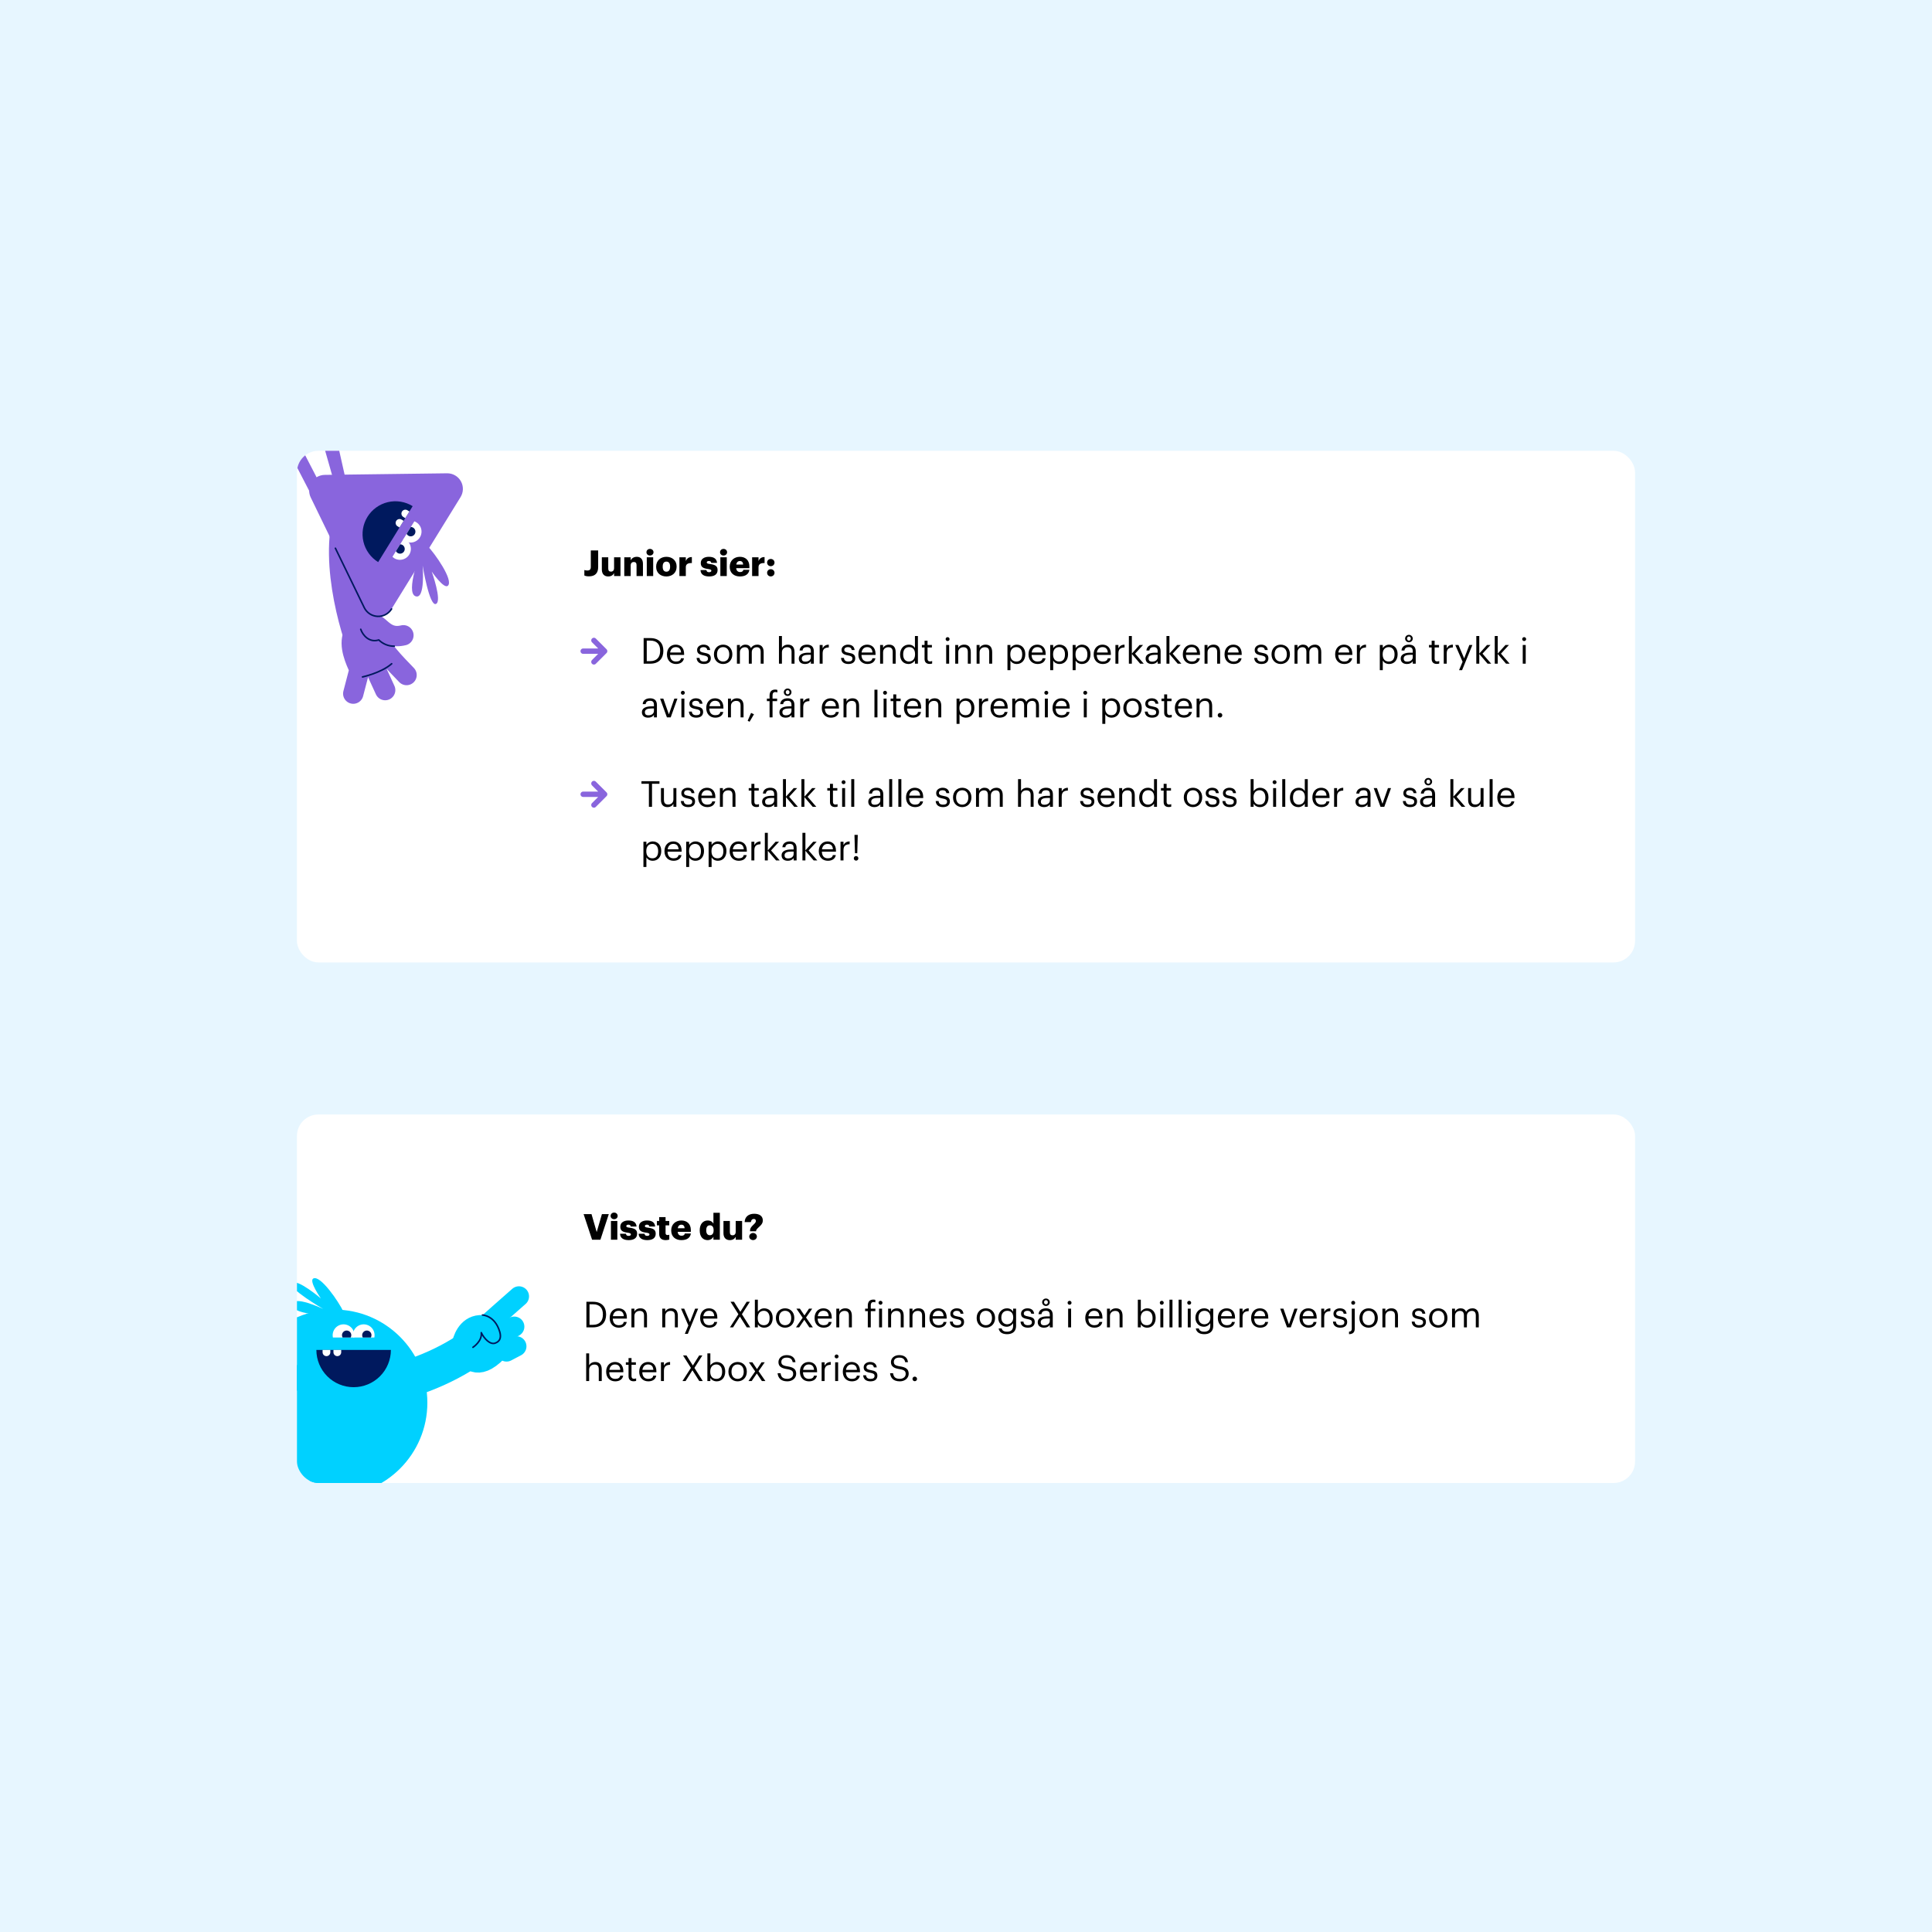 <?xml version="1.0" encoding="UTF-8"?>
<svg xmlns="http://www.w3.org/2000/svg" width="1080" height="1080" viewBox="0 0 1080 1080" fill="none">
  <rect width="1080" height="1080" fill="#E7F6FF"></rect>
  <g clip-path="url(#clip0)">
    <rect x="166" y="252" width="748" height="286" rx="12" fill="white"></rect>
    <path d="M329.26 322.18C332.62 322.18 334.38 320.42 334.38 316.98V307.7H330.26V316.94C330.26 318.42 329.52 318.92 328.4 318.92C327.58 318.92 327.14 318.8 326.66 318.64V321.7C327.24 321.98 327.92 322.18 329.26 322.18ZM339.953 322.24C341.693 322.24 342.713 321.46 343.273 320.38V322H346.853V311.54H343.273V317.56C343.273 318.9 342.573 319.54 341.493 319.54C340.473 319.54 340.013 318.96 340.013 317.78V311.54H336.433V318.36C336.433 321 337.933 322.24 339.953 322.24ZM348.974 322H352.554V316.14C352.554 314.8 353.274 314.16 354.334 314.16C355.374 314.16 355.834 314.74 355.834 315.92V322H359.414V315.2C359.414 312.52 358.014 311.26 355.994 311.26C354.254 311.26 353.114 312.14 352.554 313.22V311.54H348.974V322ZM361.555 322H365.135V311.54H361.555V322ZM363.335 310.54C364.455 310.54 365.315 309.76 365.315 308.7C365.315 307.64 364.455 306.84 363.335 306.84C362.215 306.84 361.375 307.64 361.375 308.7C361.375 309.76 362.215 310.54 363.335 310.54ZM372.533 319.58C371.153 319.58 370.453 318.6 370.453 316.8V316.64C370.453 314.88 371.193 313.94 372.533 313.94C373.893 313.94 374.593 314.92 374.593 316.68V316.84C374.593 318.58 373.873 319.58 372.533 319.58ZM372.513 322.24C375.733 322.24 378.233 320.2 378.233 316.8V316.64C378.233 313.32 375.753 311.26 372.533 311.26C369.293 311.26 366.793 313.38 366.793 316.74V316.9C366.793 320.28 369.293 322.24 372.513 322.24ZM379.794 322H383.374V317.04C383.374 315.36 384.574 314.68 386.754 314.74V311.4C385.134 311.38 384.034 312.06 383.374 313.62V311.54H379.794V322ZM396.394 322.24C399.294 322.24 401.134 321.12 401.134 318.64C401.134 316.4 399.734 315.64 396.834 315.28C395.554 315.12 395.074 314.92 395.074 314.42C395.074 313.94 395.474 313.6 396.254 313.6C397.074 313.6 397.454 313.94 397.594 314.64H400.834C400.594 312.14 398.794 311.26 396.214 311.26C393.794 311.26 391.734 312.38 391.734 314.7C391.734 316.88 392.914 317.7 395.714 318.06C397.154 318.26 397.654 318.5 397.654 319C397.654 319.52 397.254 319.86 396.374 319.86C395.354 319.86 395.014 319.44 394.894 318.68H391.594C391.674 321 393.414 322.24 396.394 322.24ZM402.687 322H406.267V311.54H402.687V322ZM404.467 310.54C405.587 310.54 406.447 309.76 406.447 308.7C406.447 307.64 405.587 306.84 404.467 306.84C403.347 306.84 402.507 307.64 402.507 308.7C402.507 309.76 403.347 310.54 404.467 310.54ZM413.606 322.24C416.766 322.24 418.586 320.9 418.906 318.54H415.546C415.406 319.24 414.906 319.78 413.726 319.78C412.446 319.78 411.646 318.98 411.546 317.6H418.906V316.66C418.906 312.9 416.446 311.26 413.586 311.26C410.426 311.26 407.926 313.38 407.926 316.74V316.9C407.926 320.32 410.326 322.24 413.606 322.24ZM411.586 315.58C411.766 314.32 412.506 313.62 413.586 313.62C414.746 313.62 415.366 314.32 415.426 315.58H411.586ZM420.439 322H424.019V317.04C424.019 315.36 425.219 314.68 427.399 314.74V311.4C425.779 311.38 424.679 312.06 424.019 313.62V311.54H420.439V322ZM430.856 322.22C432.056 322.22 432.956 321.32 432.956 320.2C432.956 319.08 432.056 318.18 430.856 318.18C429.696 318.18 428.816 319.08 428.816 320.2C428.816 321.32 429.696 322.22 430.856 322.22ZM430.856 316.5C432.056 316.5 432.956 315.62 432.956 314.48C432.956 313.36 432.056 312.46 430.856 312.46C429.696 312.46 428.816 313.36 428.816 314.48C428.816 315.62 429.696 316.5 430.856 316.5Z" fill="black"></path>
    <path d="M361.54 369.58V358.1H363.48C367.42 358.1 369.02 360.42 369.02 363.72V363.88C369.02 367.38 367.18 369.58 363.5 369.58H361.54ZM359.8 371H363.54C368.54 371 370.82 367.86 370.82 363.9V363.72C370.82 359.74 368.5 356.7 363.58 356.7H359.8V371ZM377.886 371.18C380.246 371.18 381.986 370.08 382.346 367.98H380.686C380.466 369.2 379.526 369.8 377.906 369.8C375.766 369.8 374.626 368.48 374.546 366.1H382.426V365.56C382.426 361.82 380.146 360.36 377.726 360.36C374.846 360.36 372.826 362.56 372.826 365.72V365.88C372.826 369.1 374.926 371.18 377.886 371.18ZM374.606 364.76C374.886 362.9 376.026 361.74 377.726 361.74C379.446 361.74 380.566 362.6 380.726 364.76H374.606ZM393.506 371.18C396.046 371.18 397.346 369.9 397.346 368C397.346 365.78 395.826 365.3 393.666 364.9C391.746 364.56 391.226 364.18 391.226 363.24C391.226 362.34 392.006 361.74 393.206 361.74C394.526 361.74 395.166 362.24 395.406 363.38H397.006C396.726 361.12 395.106 360.36 393.226 360.36C391.586 360.36 389.686 361.36 389.686 363.3C389.686 365.12 390.606 365.88 393.326 366.38C394.946 366.68 395.766 367.04 395.766 368.14C395.766 369.26 395.066 369.8 393.486 369.8C391.806 369.8 391.146 369.02 391.026 367.78H389.406C389.506 369.92 391.006 371.18 393.506 371.18ZM404.235 369.8C402.115 369.8 400.815 368.24 400.815 365.86V365.7C400.815 363.3 402.135 361.74 404.235 361.74C406.315 361.74 407.655 363.3 407.655 365.72V365.86C407.655 368.22 406.335 369.8 404.235 369.8ZM404.215 371.18C407.195 371.18 409.375 369 409.375 365.84V365.68C409.375 362.54 407.195 360.36 404.235 360.36C401.275 360.36 399.095 362.56 399.095 365.7V365.86C399.095 368.92 401.235 371.18 404.215 371.18ZM411.946 371H413.606V364.6C413.606 362.72 415.006 361.8 416.366 361.8C417.806 361.8 418.586 362.56 418.586 364.4V371H420.246V364.6C420.246 362.72 421.646 361.8 423.006 361.8C424.446 361.8 425.226 362.56 425.226 364.4V371H426.886V364.52C426.886 361.48 425.246 360.36 423.366 360.36C422.066 360.36 420.506 360.96 419.786 362.32C419.246 360.92 418.066 360.36 416.726 360.36C415.226 360.36 414.086 361.16 413.606 362.14V360.54H411.946V371ZM435.442 371H437.102V364.66C437.102 362.78 438.482 361.8 440.022 361.8C441.702 361.8 442.482 362.62 442.482 364.46V371H444.142V364.58C444.142 361.54 442.622 360.36 440.462 360.36C438.742 360.36 437.582 361.22 437.102 362.2V355.54H435.442V371ZM450.015 371.18C451.555 371.18 452.495 370.66 453.275 369.68V371H454.935V364.1C454.935 361.18 453.115 360.36 451.115 360.36C449.095 360.36 447.195 361.24 446.975 363.62H448.635C448.795 362.34 449.595 361.74 451.035 361.74C452.635 361.74 453.275 362.44 453.275 364.1V364.86H451.775C449.095 364.86 446.535 365.68 446.535 368.1C446.535 370.24 448.075 371.18 450.015 371.18ZM450.175 369.86C448.715 369.86 448.195 369.18 448.195 368.1C448.195 366.56 449.735 366.04 451.835 366.04H453.275V367.34C453.275 368.96 451.935 369.86 450.175 369.86ZM458.196 371H459.856V365.26C459.856 362.68 461.196 362.02 463.296 361.92V360.36C461.416 360.42 460.516 361.24 459.856 362.42V360.54H458.196V371ZM474.248 371.18C476.788 371.18 478.088 369.9 478.088 368C478.088 365.78 476.568 365.3 474.408 364.9C472.488 364.56 471.968 364.18 471.968 363.24C471.968 362.34 472.748 361.74 473.948 361.74C475.268 361.74 475.908 362.24 476.148 363.38H477.748C477.468 361.12 475.848 360.36 473.968 360.36C472.328 360.36 470.428 361.36 470.428 363.3C470.428 365.12 471.348 365.88 474.068 366.38C475.688 366.68 476.508 367.04 476.508 368.14C476.508 369.26 475.808 369.8 474.228 369.8C472.548 369.8 471.888 369.02 471.768 367.78H470.148C470.248 369.92 471.748 371.18 474.248 371.18ZM484.898 371.18C487.258 371.18 488.998 370.08 489.358 367.98H487.698C487.478 369.2 486.538 369.8 484.918 369.8C482.778 369.8 481.638 368.48 481.558 366.1H489.438V365.56C489.438 361.82 487.158 360.36 484.738 360.36C481.858 360.36 479.838 362.56 479.838 365.72V365.88C479.838 369.1 481.938 371.18 484.898 371.18ZM481.618 364.76C481.898 362.9 483.038 361.74 484.738 361.74C486.458 361.74 487.578 362.6 487.738 364.76H481.618ZM491.985 371H493.645V364.66C493.645 362.78 495.025 361.8 496.565 361.8C498.245 361.8 499.025 362.62 499.025 364.46V371H500.685V364.58C500.685 361.54 499.165 360.36 497.005 360.36C495.285 360.36 494.125 361.22 493.645 362.2V360.54H491.985V371ZM507.878 371.18C509.398 371.18 510.858 370.22 511.458 369.2V371H513.118V355.54H511.458V362.22C510.858 361.2 509.778 360.36 508.038 360.36C505.158 360.36 503.158 362.62 503.158 365.82V365.98C503.158 369.24 505.138 371.18 507.878 371.18ZM508.058 369.8C506.298 369.8 504.878 368.54 504.878 365.9V365.74C504.878 363.2 506.118 361.74 508.198 361.74C510.238 361.74 511.518 363 511.518 365.68V365.84C511.518 368.52 509.998 369.8 508.058 369.8ZM519.657 371.14C520.337 371.14 520.737 371.04 521.077 370.92V369.52C520.717 369.66 520.317 369.74 519.797 369.74C518.957 369.74 518.497 369.24 518.497 368.22V361.94H520.937V360.54H518.497V358.16H516.837V360.54H515.337V361.94H516.837V368.38C516.837 370.02 517.757 371.14 519.657 371.14ZM528.919 371H530.579V360.54H528.919V371ZM529.719 358.36C530.319 358.36 530.819 357.86 530.819 357.26C530.819 356.66 530.319 356.16 529.719 356.16C529.119 356.16 528.619 356.66 528.619 357.26C528.619 357.86 529.119 358.36 529.719 358.36ZM533.977 371H535.637V364.66C535.637 362.78 537.017 361.8 538.557 361.8C540.237 361.8 541.017 362.62 541.017 364.46V371H542.677V364.58C542.677 361.54 541.157 360.36 538.997 360.36C537.277 360.36 536.117 361.22 535.637 362.2V360.54H533.977V371ZM545.93 371H547.59V364.66C547.59 362.78 548.97 361.8 550.51 361.8C552.19 361.8 552.97 362.62 552.97 364.46V371H554.63V364.58C554.63 361.54 553.11 360.36 550.95 360.36C549.23 360.36 548.07 361.22 547.59 362.2V360.54H545.93V371ZM563.176 374.64H564.836V369.28C565.436 370.32 566.656 371.18 568.376 371.18C571.256 371.18 573.136 368.98 573.136 365.78V365.62C573.136 362.36 571.116 360.36 568.376 360.36C566.856 360.36 565.436 361.28 564.836 362.3V360.54H563.176V374.64ZM568.216 369.8C566.176 369.8 564.776 368.54 564.776 365.86V365.7C564.776 363.02 566.256 361.74 568.196 361.74C569.956 361.74 571.416 363.06 571.416 365.7V365.86C571.416 368.4 570.296 369.8 568.216 369.8ZM579.995 371.18C582.355 371.18 584.095 370.08 584.455 367.98H582.795C582.575 369.2 581.635 369.8 580.015 369.8C577.875 369.8 576.735 368.48 576.655 366.1H584.535V365.56C584.535 361.82 582.255 360.36 579.835 360.36C576.955 360.36 574.935 362.56 574.935 365.72V365.88C574.935 369.1 577.035 371.18 579.995 371.18ZM576.715 364.76C576.995 362.9 578.135 361.74 579.835 361.74C581.555 361.74 582.675 362.6 582.835 364.76H576.715ZM587.082 374.64H588.742V369.28C589.342 370.32 590.562 371.18 592.282 371.18C595.162 371.18 597.042 368.98 597.042 365.78V365.62C597.042 362.36 595.022 360.36 592.282 360.36C590.762 360.36 589.342 361.28 588.742 362.3V360.54H587.082V374.64ZM592.122 369.8C590.082 369.8 588.682 368.54 588.682 365.86V365.7C588.682 363.02 590.162 361.74 592.102 361.74C593.862 361.74 595.322 363.06 595.322 365.7V365.86C595.322 368.4 594.202 369.8 592.122 369.8ZM599.621 374.64H601.281V369.28C601.881 370.32 603.101 371.18 604.821 371.18C607.701 371.18 609.581 368.98 609.581 365.78V365.62C609.581 362.36 607.561 360.36 604.821 360.36C603.301 360.36 601.881 361.28 601.281 362.3V360.54H599.621V374.64ZM604.661 369.8C602.621 369.8 601.221 368.54 601.221 365.86V365.7C601.221 363.02 602.701 361.74 604.641 361.74C606.401 361.74 607.861 363.06 607.861 365.7V365.86C607.861 368.4 606.741 369.8 604.661 369.8ZM616.44 371.18C618.8 371.18 620.54 370.08 620.9 367.98H619.24C619.02 369.2 618.08 369.8 616.46 369.8C614.32 369.8 613.18 368.48 613.1 366.1H620.98V365.56C620.98 361.82 618.7 360.36 616.28 360.36C613.4 360.36 611.38 362.56 611.38 365.72V365.88C611.38 369.1 613.48 371.18 616.44 371.18ZM613.16 364.76C613.44 362.9 614.58 361.74 616.28 361.74C618 361.74 619.12 362.6 619.28 364.76H613.16ZM623.528 371H625.188V365.26C625.188 362.68 626.528 362.02 628.628 361.92V360.36C626.748 360.42 625.848 361.24 625.188 362.42V360.54H623.528V371ZM631.047 371H632.707V365.58L637.347 371H639.367L634.507 365.4L638.987 360.54H637.047L632.707 365.36V355.54H631.047V371ZM643.882 371.18C645.422 371.18 646.362 370.66 647.142 369.68V371H648.802V364.1C648.802 361.18 646.982 360.36 644.982 360.36C642.962 360.36 641.062 361.24 640.842 363.62H642.502C642.662 362.34 643.462 361.74 644.902 361.74C646.502 361.74 647.142 362.44 647.142 364.1V364.86H645.642C642.962 364.86 640.402 365.68 640.402 368.1C640.402 370.24 641.942 371.18 643.882 371.18ZM644.042 369.86C642.582 369.86 642.062 369.18 642.062 368.1C642.062 366.56 643.602 366.04 645.702 366.04H647.142V367.34C647.142 368.96 645.802 369.86 644.042 369.86ZM652.063 371H653.723V365.58L658.363 371H660.383L655.523 365.4L660.003 360.54H658.063L653.723 365.36V355.54H652.063V371ZM666.265 371.18C668.625 371.18 670.365 370.08 670.725 367.98H669.065C668.845 369.2 667.905 369.8 666.285 369.8C664.145 369.8 663.005 368.48 662.925 366.1H670.805V365.56C670.805 361.82 668.525 360.36 666.105 360.36C663.225 360.36 661.205 362.56 661.205 365.72V365.88C661.205 369.1 663.305 371.18 666.265 371.18ZM662.985 364.76C663.265 362.9 664.405 361.74 666.105 361.74C667.825 361.74 668.945 362.6 669.105 364.76H662.985ZM673.352 371H675.012V364.66C675.012 362.78 676.392 361.8 677.932 361.8C679.612 361.8 680.392 362.62 680.392 364.46V371H682.052V364.58C682.052 361.54 680.532 360.36 678.372 360.36C676.652 360.36 675.492 361.22 675.012 362.2V360.54H673.352V371ZM689.585 371.18C691.945 371.18 693.685 370.08 694.045 367.98H692.385C692.165 369.2 691.225 369.8 689.605 369.8C687.465 369.8 686.325 368.48 686.245 366.1H694.125V365.56C694.125 361.82 691.845 360.36 689.425 360.36C686.545 360.36 684.525 362.56 684.525 365.72V365.88C684.525 369.1 686.625 371.18 689.585 371.18ZM686.305 364.76C686.585 362.9 687.725 361.74 689.425 361.74C691.145 361.74 692.265 362.6 692.425 364.76H686.305ZM705.205 371.18C707.745 371.18 709.045 369.9 709.045 368C709.045 365.78 707.525 365.3 705.365 364.9C703.445 364.56 702.925 364.18 702.925 363.24C702.925 362.34 703.705 361.74 704.905 361.74C706.225 361.74 706.865 362.24 707.105 363.38H708.705C708.425 361.12 706.805 360.36 704.925 360.36C703.285 360.36 701.385 361.36 701.385 363.3C701.385 365.12 702.305 365.88 705.025 366.38C706.645 366.68 707.465 367.04 707.465 368.14C707.465 369.26 706.765 369.8 705.185 369.8C703.505 369.8 702.845 369.02 702.725 367.78H701.105C701.205 369.92 702.705 371.18 705.205 371.18ZM715.935 369.8C713.815 369.8 712.515 368.24 712.515 365.86V365.7C712.515 363.3 713.835 361.74 715.935 361.74C718.015 361.74 719.355 363.3 719.355 365.72V365.86C719.355 368.22 718.035 369.8 715.935 369.8ZM715.915 371.18C718.895 371.18 721.075 369 721.075 365.84V365.68C721.075 362.54 718.895 360.36 715.935 360.36C712.975 360.36 710.795 362.56 710.795 365.7V365.86C710.795 368.92 712.935 371.18 715.915 371.18ZM723.645 371H725.305V364.6C725.305 362.72 726.705 361.8 728.065 361.8C729.505 361.8 730.285 362.56 730.285 364.4V371H731.945V364.6C731.945 362.72 733.345 361.8 734.705 361.8C736.145 361.8 736.925 362.56 736.925 364.4V371H738.585V364.52C738.585 361.48 736.945 360.36 735.065 360.36C733.765 360.36 732.205 360.96 731.485 362.32C730.945 360.92 729.765 360.36 728.425 360.36C726.925 360.36 725.785 361.16 725.305 362.14V360.54H723.645V371ZM751.421 371.18C753.781 371.18 755.521 370.08 755.881 367.98H754.221C754.001 369.2 753.061 369.8 751.441 369.8C749.301 369.8 748.161 368.48 748.081 366.1H755.961V365.56C755.961 361.82 753.681 360.36 751.261 360.36C748.381 360.36 746.361 362.56 746.361 365.72V365.88C746.361 369.1 748.461 371.18 751.421 371.18ZM748.141 364.76C748.421 362.9 749.561 361.74 751.261 361.74C752.981 361.74 754.101 362.6 754.261 364.76H748.141ZM758.508 371H760.168V365.26C760.168 362.68 761.508 362.02 763.608 361.92V360.36C761.728 360.42 760.828 361.24 760.168 362.42V360.54H758.508V371ZM771.321 374.64H772.981V369.28C773.581 370.32 774.801 371.18 776.521 371.18C779.401 371.18 781.281 368.98 781.281 365.78V365.62C781.281 362.36 779.261 360.36 776.521 360.36C775.001 360.36 773.581 361.28 772.981 362.3V360.54H771.321V374.64ZM776.361 369.8C774.321 369.8 772.921 368.54 772.921 365.86V365.7C772.921 363.02 774.401 361.74 776.341 361.74C778.101 361.74 779.561 363.06 779.561 365.7V365.86C779.561 368.4 778.441 369.8 776.361 369.8ZM786.48 371.18C788.02 371.18 788.96 370.66 789.74 369.68V371H791.4V364.1C791.4 361.18 789.58 360.36 787.58 360.36C785.56 360.36 783.66 361.24 783.44 363.62H785.1C785.26 362.34 786.06 361.74 787.5 361.74C789.1 361.74 789.74 362.44 789.74 364.1V364.86H788.24C785.56 364.86 783 365.68 783 368.1C783 370.24 784.54 371.18 786.48 371.18ZM786.64 369.86C785.18 369.86 784.66 369.18 784.66 368.1C784.66 366.56 786.2 366.04 788.3 366.04H789.74V367.34C789.74 368.96 788.4 369.86 786.64 369.86ZM787.6 358.12C786.98 358.12 786.54 357.62 786.54 356.96C786.54 356.3 786.98 355.8 787.6 355.8C788.22 355.8 788.66 356.3 788.66 356.96C788.66 357.62 788.22 358.12 787.6 358.12ZM787.6 359.04C788.78 359.04 789.74 358.1 789.74 356.96C789.74 355.82 788.78 354.88 787.6 354.88C786.42 354.88 785.46 355.82 785.46 356.96C785.46 358.1 786.42 359.04 787.6 359.04ZM803.133 371.14C803.813 371.14 804.213 371.04 804.553 370.92V369.52C804.193 369.66 803.793 369.74 803.273 369.74C802.433 369.74 801.973 369.24 801.973 368.22V361.94H804.413V360.54H801.973V358.16H800.313V360.54H798.813V361.94H800.313V368.38C800.313 370.02 801.233 371.14 803.133 371.14ZM807.063 371H808.723V365.26C808.723 362.68 810.063 362.02 812.163 361.92V360.36C810.283 360.42 809.383 361.24 808.723 362.42V360.54H807.063V371ZM815.62 374.64H817.3L823.08 360.54H821.38L818.48 368.04L815.28 360.54H813.5L817.6 369.92L815.62 374.64ZM825.266 371H826.926V365.58L831.566 371H833.586L828.726 365.4L833.206 360.54H831.266L826.926 365.36V355.54H825.266V371ZM835.578 371H837.238V365.58L841.878 371H843.898L839.038 365.4L843.518 360.54H841.578L837.238 365.36V355.54H835.578V371ZM851.224 371H852.884V360.54H851.224V371ZM852.024 358.36C852.624 358.36 853.124 357.86 853.124 357.26C853.124 356.66 852.624 356.16 852.024 356.16C851.424 356.16 850.924 356.66 850.924 357.26C850.924 357.86 851.424 358.36 852.024 358.36ZM362.3 401.18C363.84 401.18 364.78 400.66 365.56 399.68V401H367.22V394.1C367.22 391.18 365.4 390.36 363.4 390.36C361.38 390.36 359.48 391.24 359.26 393.62H360.92C361.08 392.34 361.88 391.74 363.32 391.74C364.92 391.74 365.56 392.44 365.56 394.1V394.86H364.06C361.38 394.86 358.82 395.68 358.82 398.1C358.82 400.24 360.36 401.18 362.3 401.18ZM362.46 399.86C361 399.86 360.48 399.18 360.48 398.1C360.48 396.56 362.02 396.04 364.12 396.04H365.56V397.34C365.56 398.96 364.22 399.86 362.46 399.86ZM372.808 401H374.928L378.688 390.54H376.968L373.908 399.32L370.808 390.54H369.008L372.808 401ZM380.911 401H382.571V390.54H380.911V401ZM381.711 388.36C382.311 388.36 382.811 387.86 382.811 387.26C382.811 386.66 382.311 386.16 381.711 386.16C381.111 386.16 380.611 386.66 380.611 387.26C380.611 387.86 381.111 388.36 381.711 388.36ZM389.209 401.18C391.749 401.18 393.049 399.9 393.049 398C393.049 395.78 391.529 395.3 389.369 394.9C387.449 394.56 386.929 394.18 386.929 393.24C386.929 392.34 387.709 391.74 388.909 391.74C390.229 391.74 390.869 392.24 391.109 393.38H392.709C392.429 391.12 390.809 390.36 388.929 390.36C387.289 390.36 385.389 391.36 385.389 393.3C385.389 395.12 386.309 395.88 389.029 396.38C390.649 396.68 391.469 397.04 391.469 398.14C391.469 399.26 390.769 399.8 389.189 399.8C387.509 399.8 386.849 399.02 386.729 397.78H385.109C385.209 399.92 386.709 401.18 389.209 401.18ZM399.858 401.18C402.218 401.18 403.958 400.08 404.318 397.98H402.658C402.438 399.2 401.498 399.8 399.878 399.8C397.738 399.8 396.598 398.48 396.518 396.1H404.398V395.56C404.398 391.82 402.118 390.36 399.698 390.36C396.818 390.36 394.798 392.56 394.798 395.72V395.88C394.798 399.1 396.898 401.18 399.858 401.18ZM396.578 394.76C396.858 392.9 397.998 391.74 399.698 391.74C401.418 391.74 402.538 392.6 402.698 394.76H396.578ZM406.946 401H408.606V394.66C408.606 392.78 409.986 391.8 411.526 391.8C413.206 391.8 413.986 392.62 413.986 394.46V401H415.646V394.58C415.646 391.54 414.126 390.36 411.966 390.36C410.246 390.36 409.086 391.22 408.606 392.2V390.54H406.946V401ZM419.019 403.46L421.479 399.28L419.859 398.52L417.939 402.9L419.019 403.46ZM430.196 401H431.856V391.94H434.416V390.54H431.856V388.66C431.856 387.6 432.296 386.86 433.376 386.86C433.836 386.86 434.256 386.96 434.556 387.08V385.68C434.136 385.54 433.856 385.48 433.316 385.48C431.236 385.48 430.196 386.72 430.196 388.84V390.54H428.696V391.94H430.196V401ZM439.175 401.18C440.715 401.18 441.655 400.66 442.435 399.68V401H444.095V394.1C444.095 391.18 442.275 390.36 440.275 390.36C438.255 390.36 436.355 391.24 436.135 393.62H437.795C437.955 392.34 438.755 391.74 440.195 391.74C441.795 391.74 442.435 392.44 442.435 394.1V394.86H440.935C438.255 394.86 435.695 395.68 435.695 398.1C435.695 400.24 437.235 401.18 439.175 401.18ZM439.335 399.86C437.875 399.86 437.355 399.18 437.355 398.1C437.355 396.56 438.895 396.04 440.995 396.04H442.435V397.34C442.435 398.96 441.095 399.86 439.335 399.86ZM440.295 388.12C439.675 388.12 439.235 387.62 439.235 386.96C439.235 386.3 439.675 385.8 440.295 385.8C440.915 385.8 441.355 386.3 441.355 386.96C441.355 387.62 440.915 388.12 440.295 388.12ZM440.295 389.04C441.475 389.04 442.435 388.1 442.435 386.96C442.435 385.82 441.475 384.88 440.295 384.88C439.115 384.88 438.155 385.82 438.155 386.96C438.155 388.1 439.115 389.04 440.295 389.04ZM447.356 401H449.016V395.26C449.016 392.68 450.356 392.02 452.456 391.92V390.36C450.576 390.42 449.676 391.24 449.016 392.42V390.54H447.356V401ZM464.448 401.18C466.808 401.18 468.548 400.08 468.908 397.98H467.248C467.028 399.2 466.088 399.8 464.468 399.8C462.328 399.8 461.188 398.48 461.108 396.1H468.988V395.56C468.988 391.82 466.708 390.36 464.288 390.36C461.408 390.36 459.388 392.56 459.388 395.72V395.88C459.388 399.1 461.488 401.18 464.448 401.18ZM461.168 394.76C461.448 392.9 462.588 391.74 464.288 391.74C466.008 391.74 467.128 392.6 467.288 394.76H461.168ZM471.535 401H473.195V394.66C473.195 392.78 474.575 391.8 476.115 391.8C477.795 391.8 478.575 392.62 478.575 394.46V401H480.235V394.58C480.235 391.54 478.715 390.36 476.555 390.36C474.835 390.36 473.675 391.22 473.195 392.2V390.54H471.535V401ZM488.822 401H490.502V385.54H488.822V401ZM493.939 401H495.599V390.54H493.939V401ZM494.739 388.36C495.339 388.36 495.839 387.86 495.839 387.26C495.839 386.66 495.339 386.16 494.739 386.16C494.139 386.16 493.639 386.66 493.639 387.26C493.639 387.86 494.139 388.36 494.739 388.36ZM502.176 401.14C502.856 401.14 503.256 401.04 503.596 400.92V399.52C503.236 399.66 502.836 399.74 502.316 399.74C501.476 399.74 501.016 399.24 501.016 398.22V391.94H503.456V390.54H501.016V388.16H499.356V390.54H497.856V391.94H499.356V398.38C499.356 400.02 500.276 401.14 502.176 401.14ZM510.386 401.18C512.746 401.18 514.486 400.08 514.846 397.98H513.186C512.966 399.2 512.026 399.8 510.406 399.8C508.266 399.8 507.126 398.48 507.046 396.1H514.926V395.56C514.926 391.82 512.646 390.36 510.226 390.36C507.346 390.36 505.326 392.56 505.326 395.72V395.88C505.326 399.1 507.426 401.18 510.386 401.18ZM507.106 394.76C507.386 392.9 508.526 391.74 510.226 391.74C511.946 391.74 513.066 392.6 513.226 394.76H507.106ZM517.473 401H519.133V394.66C519.133 392.78 520.513 391.8 522.053 391.8C523.733 391.8 524.513 392.62 524.513 394.46V401H526.173V394.58C526.173 391.54 524.653 390.36 522.493 390.36C520.773 390.36 519.613 391.22 519.133 392.2V390.54H517.473V401ZM534.719 404.64H536.379V399.28C536.979 400.32 538.199 401.18 539.919 401.18C542.799 401.18 544.679 398.98 544.679 395.78V395.62C544.679 392.36 542.659 390.36 539.919 390.36C538.399 390.36 536.979 391.28 536.379 392.3V390.54H534.719V404.64ZM539.759 399.8C537.719 399.8 536.319 398.54 536.319 395.86V395.7C536.319 393.02 537.799 391.74 539.739 391.74C541.499 391.74 542.959 393.06 542.959 395.7V395.86C542.959 398.4 541.839 399.8 539.759 399.8ZM547.258 401H548.918V395.26C548.918 392.68 550.258 392.02 552.358 391.92V390.36C550.478 390.42 549.578 391.24 548.918 392.42V390.54H547.258V401ZM558.765 401.18C561.125 401.18 562.865 400.08 563.225 397.98H561.565C561.345 399.2 560.405 399.8 558.785 399.8C556.645 399.8 555.505 398.48 555.425 396.1H563.305V395.56C563.305 391.82 561.025 390.36 558.605 390.36C555.725 390.36 553.705 392.56 553.705 395.72V395.88C553.705 399.1 555.805 401.18 558.765 401.18ZM555.485 394.76C555.765 392.9 556.905 391.74 558.605 391.74C560.325 391.74 561.445 392.6 561.605 394.76H555.485ZM565.852 401H567.512V394.6C567.512 392.72 568.912 391.8 570.272 391.8C571.712 391.8 572.492 392.56 572.492 394.4V401H574.152V394.6C574.152 392.72 575.552 391.8 576.912 391.8C578.352 391.8 579.132 392.56 579.132 394.4V401H580.792V394.52C580.792 391.48 579.152 390.36 577.272 390.36C575.972 390.36 574.412 390.96 573.692 392.32C573.152 390.92 571.972 390.36 570.632 390.36C569.132 390.36 567.992 391.16 567.512 392.14V390.54H565.852V401ZM584.095 401H585.755V390.54H584.095V401ZM584.895 388.36C585.495 388.36 585.995 387.86 585.995 387.26C585.995 386.66 585.495 386.16 584.895 386.16C584.295 386.16 583.795 386.66 583.795 387.26C583.795 387.86 584.295 388.36 584.895 388.36ZM593.433 401.18C595.793 401.18 597.533 400.08 597.893 397.98H596.233C596.013 399.2 595.073 399.8 593.453 399.8C591.313 399.8 590.173 398.48 590.093 396.1H597.973V395.56C597.973 391.82 595.693 390.36 593.273 390.36C590.393 390.36 588.373 392.56 588.373 395.72V395.88C588.373 399.1 590.473 401.18 593.433 401.18ZM590.153 394.76C590.433 392.9 591.573 391.74 593.273 391.74C594.993 391.74 596.113 392.6 596.273 394.76H590.153ZM605.853 401H607.513V390.54H605.853V401ZM606.653 388.36C607.253 388.36 607.753 387.86 607.753 387.26C607.753 386.66 607.253 386.16 606.653 386.16C606.053 386.16 605.553 386.66 605.553 387.26C605.553 387.86 606.053 388.36 606.653 388.36ZM616.203 404.64H617.863V399.28C618.463 400.32 619.683 401.18 621.403 401.18C624.283 401.18 626.163 398.98 626.163 395.78V395.62C626.163 392.36 624.143 390.36 621.403 390.36C619.883 390.36 618.463 391.28 617.863 392.3V390.54H616.203V404.64ZM621.243 399.8C619.203 399.8 617.803 398.54 617.803 395.86V395.7C617.803 393.02 619.283 391.74 621.223 391.74C622.983 391.74 624.443 393.06 624.443 395.7V395.86C624.443 398.4 623.323 399.8 621.243 399.8ZM633.103 399.8C630.983 399.8 629.683 398.24 629.683 395.86V395.7C629.683 393.3 631.003 391.74 633.103 391.74C635.183 391.74 636.523 393.3 636.523 395.72V395.86C636.523 398.22 635.203 399.8 633.103 399.8ZM633.083 401.18C636.063 401.18 638.243 399 638.243 395.84V395.68C638.243 392.54 636.063 390.36 633.103 390.36C630.143 390.36 627.963 392.56 627.963 395.7V395.86C627.963 398.92 630.103 401.18 633.083 401.18ZM644.053 401.18C646.593 401.18 647.893 399.9 647.893 398C647.893 395.78 646.373 395.3 644.213 394.9C642.293 394.56 641.773 394.18 641.773 393.24C641.773 392.34 642.553 391.74 643.753 391.74C645.073 391.74 645.713 392.24 645.953 393.38H647.553C647.273 391.12 645.653 390.36 643.773 390.36C642.133 390.36 640.233 391.36 640.233 393.3C640.233 395.12 641.153 395.88 643.873 396.38C645.493 396.68 646.313 397.04 646.313 398.14C646.313 399.26 645.613 399.8 644.033 399.8C642.353 399.8 641.693 399.02 641.573 397.78H639.953C640.053 399.92 641.553 401.18 644.053 401.18ZM653.602 401.14C654.282 401.14 654.682 401.04 655.022 400.92V399.52C654.662 399.66 654.262 399.74 653.742 399.74C652.902 399.74 652.442 399.24 652.442 398.22V391.94H654.882V390.54H652.442V388.16H650.782V390.54H649.282V391.94H650.782V398.38C650.782 400.02 651.702 401.14 653.602 401.14ZM661.812 401.18C664.172 401.18 665.912 400.08 666.272 397.98H664.612C664.392 399.2 663.452 399.8 661.832 399.8C659.692 399.8 658.552 398.48 658.472 396.1H666.352V395.56C666.352 391.82 664.072 390.36 661.652 390.36C658.772 390.36 656.752 392.56 656.752 395.72V395.88C656.752 399.1 658.852 401.18 661.812 401.18ZM658.532 394.76C658.812 392.9 659.952 391.74 661.652 391.74C663.372 391.74 664.492 392.6 664.652 394.76H658.532ZM668.899 401H670.559V394.66C670.559 392.78 671.939 391.8 673.479 391.8C675.159 391.8 675.939 392.62 675.939 394.46V401H677.599V394.58C677.599 391.54 676.079 390.36 673.919 390.36C672.199 390.36 671.039 391.22 670.559 392.2V390.54H668.899V401ZM681.992 401.1C682.692 401.1 683.272 400.54 683.272 399.82C683.272 399.1 682.692 398.54 681.992 398.54C681.292 398.54 680.712 399.1 680.712 399.82C680.712 400.54 681.292 401.1 681.992 401.1Z" fill="black"></path>
    <path d="M326 364H338M338 364L332 358M338 364L332 370" stroke="#8965DD" stroke-width="3" stroke-linecap="round" stroke-linejoin="round"></path>
    <path d="M362.74 451H364.48V438.12H368.64V436.7H358.58V438.12H362.74V451ZM373.122 451.18C374.802 451.18 375.962 450.32 376.442 449.34V451H378.102V440.54H376.442V446.88C376.442 448.76 375.042 449.74 373.562 449.74C371.922 449.74 371.142 448.92 371.142 447.08V440.54H369.482V447.16C369.482 450.04 371.042 451.18 373.122 451.18ZM384.697 451.18C387.237 451.18 388.537 449.9 388.537 448C388.537 445.78 387.017 445.3 384.857 444.9C382.937 444.56 382.417 444.18 382.417 443.24C382.417 442.34 383.197 441.74 384.397 441.74C385.717 441.74 386.357 442.24 386.597 443.38H388.197C387.917 441.12 386.297 440.36 384.417 440.36C382.777 440.36 380.877 441.36 380.877 443.3C380.877 445.12 381.797 445.88 384.517 446.38C386.137 446.68 386.957 447.04 386.957 448.14C386.957 449.26 386.257 449.8 384.677 449.8C382.997 449.8 382.337 449.02 382.217 447.78H380.597C380.697 449.92 382.197 451.18 384.697 451.18ZM395.347 451.18C397.707 451.18 399.447 450.08 399.807 447.98H398.147C397.927 449.2 396.987 449.8 395.367 449.8C393.227 449.8 392.087 448.48 392.007 446.1H399.887V445.56C399.887 441.82 397.607 440.36 395.187 440.36C392.307 440.36 390.287 442.56 390.287 445.72V445.88C390.287 449.1 392.387 451.18 395.347 451.18ZM392.067 444.76C392.347 442.9 393.487 441.74 395.187 441.74C396.907 441.74 398.027 442.6 398.187 444.76H392.067ZM402.434 451H404.094V444.66C404.094 442.78 405.474 441.8 407.014 441.8C408.694 441.8 409.474 442.62 409.474 444.46V451H411.134V444.58C411.134 441.54 409.614 440.36 407.454 440.36C405.734 440.36 404.574 441.22 404.094 442.2V440.54H402.434V451ZM422.86 451.14C423.54 451.14 423.94 451.04 424.28 450.92V449.52C423.92 449.66 423.52 449.74 423 449.74C422.16 449.74 421.7 449.24 421.7 448.22V441.94H424.14V440.54H421.7V438.16H420.04V440.54H418.54V441.94H420.04V448.38C420.04 450.02 420.96 451.14 422.86 451.14ZM429.507 451.18C431.047 451.18 431.987 450.66 432.767 449.68V451H434.427V444.1C434.427 441.18 432.607 440.36 430.607 440.36C428.587 440.36 426.687 441.24 426.467 443.62H428.127C428.287 442.34 429.087 441.74 430.527 441.74C432.127 441.74 432.767 442.44 432.767 444.1V444.86H431.267C428.587 444.86 426.027 445.68 426.027 448.1C426.027 450.24 427.567 451.18 429.507 451.18ZM429.667 449.86C428.207 449.86 427.687 449.18 427.687 448.1C427.687 446.56 429.227 446.04 431.327 446.04H432.767V447.34C432.767 448.96 431.427 449.86 429.667 449.86ZM437.688 451H439.348V445.58L443.988 451H446.008L441.148 445.4L445.628 440.54H443.688L439.348 445.36V435.54H437.688V451ZM448 451H449.66V445.58L454.3 451H456.32L451.46 445.4L455.94 440.54H454L449.66 445.36V435.54H448V451ZM466.786 451.14C467.466 451.14 467.866 451.04 468.206 450.92V449.52C467.846 449.66 467.446 449.74 466.926 449.74C466.086 449.74 465.626 449.24 465.626 448.22V441.94H468.066V440.54H465.626V438.16H463.966V440.54H462.466V441.94H463.966V448.38C463.966 450.02 464.886 451.14 466.786 451.14ZM470.755 451H472.415V440.54H470.755V451ZM471.555 438.36C472.155 438.36 472.655 437.86 472.655 437.26C472.655 436.66 472.155 436.16 471.555 436.16C470.955 436.16 470.455 436.66 470.455 437.26C470.455 437.86 470.955 438.36 471.555 438.36ZM475.853 451H477.533V435.54H475.853V451ZM488.843 451.18C490.383 451.18 491.323 450.66 492.103 449.68V451H493.763V444.1C493.763 441.18 491.943 440.36 489.943 440.36C487.923 440.36 486.023 441.24 485.803 443.62H487.463C487.623 442.34 488.423 441.74 489.863 441.74C491.463 441.74 492.103 442.44 492.103 444.1V444.86H490.603C487.923 444.86 485.363 445.68 485.363 448.1C485.363 450.24 486.903 451.18 488.843 451.18ZM489.003 449.86C487.543 449.86 487.023 449.18 487.023 448.1C487.023 446.56 488.563 446.04 490.663 446.04H492.103V447.34C492.103 448.96 490.763 449.86 489.003 449.86ZM497.064 451H498.744V435.54H497.064V451ZM502.181 451H503.861V435.54H502.181V451ZM511.538 451.18C513.898 451.18 515.638 450.08 515.998 447.98H514.338C514.118 449.2 513.178 449.8 511.558 449.8C509.418 449.8 508.278 448.48 508.198 446.1H516.078V445.56C516.078 441.82 513.798 440.36 511.378 440.36C508.498 440.36 506.478 442.56 506.478 445.72V445.88C506.478 449.1 508.578 451.18 511.538 451.18ZM508.258 444.76C508.538 442.9 509.678 441.74 511.378 441.74C513.098 441.74 514.218 442.6 514.378 444.76H508.258ZM527.158 451.18C529.698 451.18 530.998 449.9 530.998 448C530.998 445.78 529.478 445.3 527.318 444.9C525.398 444.56 524.878 444.18 524.878 443.24C524.878 442.34 525.658 441.74 526.858 441.74C528.178 441.74 528.818 442.24 529.058 443.38H530.658C530.378 441.12 528.758 440.36 526.878 440.36C525.238 440.36 523.338 441.36 523.338 443.3C523.338 445.12 524.258 445.88 526.978 446.38C528.598 446.68 529.418 447.04 529.418 448.14C529.418 449.26 528.718 449.8 527.138 449.8C525.458 449.8 524.798 449.02 524.678 447.78H523.058C523.158 449.92 524.658 451.18 527.158 451.18ZM537.888 449.8C535.768 449.8 534.468 448.24 534.468 445.86V445.7C534.468 443.3 535.788 441.74 537.888 441.74C539.968 441.74 541.308 443.3 541.308 445.72V445.86C541.308 448.22 539.988 449.8 537.888 449.8ZM537.868 451.18C540.848 451.18 543.028 449 543.028 445.84V445.68C543.028 442.54 540.848 440.36 537.888 440.36C534.928 440.36 532.748 442.56 532.748 445.7V445.86C532.748 448.92 534.888 451.18 537.868 451.18ZM545.598 451H547.258V444.6C547.258 442.72 548.658 441.8 550.018 441.8C551.458 441.8 552.238 442.56 552.238 444.4V451H553.898V444.6C553.898 442.72 555.298 441.8 556.658 441.8C558.098 441.8 558.878 442.56 558.878 444.4V451H560.538V444.52C560.538 441.48 558.898 440.36 557.018 440.36C555.718 440.36 554.158 440.96 553.438 442.32C552.898 440.92 551.718 440.36 550.378 440.36C548.878 440.36 547.738 441.16 547.258 442.14V440.54H545.598V451ZM569.094 451H570.754V444.66C570.754 442.78 572.134 441.8 573.674 441.8C575.354 441.8 576.134 442.62 576.134 444.46V451H577.794V444.58C577.794 441.54 576.274 440.36 574.114 440.36C572.394 440.36 571.234 441.22 570.754 442.2V435.54H569.094V451ZM583.667 451.18C585.207 451.18 586.147 450.66 586.927 449.68V451H588.587V444.1C588.587 441.18 586.767 440.36 584.767 440.36C582.747 440.36 580.847 441.24 580.627 443.62H582.287C582.447 442.34 583.247 441.74 584.687 441.74C586.287 441.74 586.927 442.44 586.927 444.1V444.86H585.427C582.747 444.86 580.187 445.68 580.187 448.1C580.187 450.24 581.727 451.18 583.667 451.18ZM583.827 449.86C582.367 449.86 581.847 449.18 581.847 448.1C581.847 446.56 583.387 446.04 585.487 446.04H586.927V447.34C586.927 448.96 585.587 449.86 583.827 449.86ZM591.848 451H593.508V445.26C593.508 442.68 594.848 442.02 596.948 441.92V440.36C595.068 440.42 594.168 441.24 593.508 442.42V440.54H591.848V451ZM607.9 451.18C610.44 451.18 611.74 449.9 611.74 448C611.74 445.78 610.22 445.3 608.06 444.9C606.14 444.56 605.62 444.18 605.62 443.24C605.62 442.34 606.4 441.74 607.6 441.74C608.92 441.74 609.56 442.24 609.8 443.38H611.4C611.12 441.12 609.5 440.36 607.62 440.36C605.98 440.36 604.08 441.36 604.08 443.3C604.08 445.12 605 445.88 607.72 446.38C609.34 446.68 610.16 447.04 610.16 448.14C610.16 449.26 609.46 449.8 607.88 449.8C606.2 449.8 605.54 449.02 605.42 447.78H603.8C603.9 449.92 605.4 451.18 607.9 451.18ZM618.55 451.18C620.91 451.18 622.65 450.08 623.01 447.98H621.35C621.13 449.2 620.19 449.8 618.57 449.8C616.43 449.8 615.29 448.48 615.21 446.1H623.09V445.56C623.09 441.82 620.81 440.36 618.39 440.36C615.51 440.36 613.49 442.56 613.49 445.72V445.88C613.49 449.1 615.59 451.18 618.55 451.18ZM615.27 444.76C615.55 442.9 616.69 441.74 618.39 441.74C620.11 441.74 621.23 442.6 621.39 444.76H615.27ZM625.637 451H627.297V444.66C627.297 442.78 628.677 441.8 630.217 441.8C631.897 441.8 632.677 442.62 632.677 444.46V451H634.337V444.58C634.337 441.54 632.817 440.36 630.657 440.36C628.937 440.36 627.777 441.22 627.297 442.2V440.54H625.637V451ZM641.53 451.18C643.05 451.18 644.51 450.22 645.11 449.2V451H646.77V435.54H645.11V442.22C644.51 441.2 643.43 440.36 641.69 440.36C638.81 440.36 636.81 442.62 636.81 445.82V445.98C636.81 449.24 638.79 451.18 641.53 451.18ZM641.71 449.8C639.95 449.8 638.53 448.54 638.53 445.9V445.74C638.53 443.2 639.77 441.74 641.85 441.74C643.89 441.74 645.17 443 645.17 445.68V445.84C645.17 448.52 643.65 449.8 641.71 449.8ZM653.309 451.14C653.989 451.14 654.389 451.04 654.729 450.92V449.52C654.369 449.66 653.969 449.74 653.449 449.74C652.609 449.74 652.149 449.24 652.149 448.22V441.94H654.589V440.54H652.149V438.16H650.489V440.54H648.989V441.94H650.489V448.38C650.489 450.02 651.409 451.14 653.309 451.14ZM666.892 449.8C664.772 449.8 663.472 448.24 663.472 445.86V445.7C663.472 443.3 664.792 441.74 666.892 441.74C668.972 441.74 670.312 443.3 670.312 445.72V445.86C670.312 448.22 668.992 449.8 666.892 449.8ZM666.872 451.18C669.852 451.18 672.032 449 672.032 445.84V445.68C672.032 442.54 669.852 440.36 666.892 440.36C663.932 440.36 661.752 442.56 661.752 445.7V445.86C661.752 448.92 663.892 451.18 666.872 451.18ZM677.842 451.18C680.382 451.18 681.682 449.9 681.682 448C681.682 445.78 680.162 445.3 678.002 444.9C676.082 444.56 675.562 444.18 675.562 443.24C675.562 442.34 676.342 441.74 677.542 441.74C678.862 441.74 679.502 442.24 679.742 443.38H681.342C681.062 441.12 679.442 440.36 677.562 440.36C675.922 440.36 674.022 441.36 674.022 443.3C674.022 445.12 674.942 445.88 677.662 446.38C679.282 446.68 680.102 447.04 680.102 448.14C680.102 449.26 679.402 449.8 677.822 449.8C676.142 449.8 675.482 449.02 675.362 447.78H673.742C673.842 449.92 675.342 451.18 677.842 451.18ZM687.451 451.18C689.991 451.18 691.291 449.9 691.291 448C691.291 445.78 689.771 445.3 687.611 444.9C685.691 444.56 685.171 444.18 685.171 443.24C685.171 442.34 685.951 441.74 687.151 441.74C688.471 441.74 689.111 442.24 689.351 443.38H690.951C690.671 441.12 689.051 440.36 687.171 440.36C685.531 440.36 683.631 441.36 683.631 443.3C683.631 445.12 684.551 445.88 687.271 446.38C688.891 446.68 689.711 447.04 689.711 448.14C689.711 449.26 689.011 449.8 687.431 449.8C685.751 449.8 685.091 449.02 684.971 447.78H683.351C683.451 449.92 684.951 451.18 687.451 451.18ZM704.314 451.18C707.194 451.18 709.074 448.98 709.074 445.78V445.62C709.074 442.36 707.054 440.36 704.314 440.36C702.794 440.36 701.374 441.28 700.774 442.3V435.54H699.114V451H700.774V449.28C701.374 450.32 702.614 451.18 704.314 451.18ZM704.154 449.8C702.114 449.8 700.714 448.54 700.714 445.86V445.7C700.714 443.02 702.194 441.74 704.134 441.74C705.894 441.74 707.354 443.06 707.354 445.7V445.86C707.354 448.4 706.234 449.8 704.154 449.8ZM711.693 451H713.353V440.54H711.693V451ZM712.493 438.36C713.093 438.36 713.593 437.86 713.593 437.26C713.593 436.66 713.093 436.16 712.493 436.16C711.893 436.16 711.393 436.66 711.393 437.26C711.393 437.86 711.893 438.36 712.493 438.36ZM716.79 451H718.47V435.54H716.79V451ZM725.808 451.18C727.328 451.18 728.788 450.22 729.388 449.2V451H731.048V435.54H729.388V442.22C728.788 441.2 727.708 440.36 725.968 440.36C723.088 440.36 721.088 442.62 721.088 445.82V445.98C721.088 449.24 723.068 451.18 725.808 451.18ZM725.988 449.8C724.228 449.8 722.808 448.54 722.808 445.9V445.74C722.808 443.2 724.048 441.74 726.128 441.74C728.168 441.74 729.448 443 729.448 445.68V445.84C729.448 448.52 727.928 449.8 725.988 449.8ZM738.687 451.18C741.047 451.18 742.787 450.08 743.147 447.98H741.487C741.267 449.2 740.327 449.8 738.707 449.8C736.567 449.8 735.427 448.48 735.347 446.1H743.227V445.56C743.227 441.82 740.947 440.36 738.527 440.36C735.647 440.36 733.627 442.56 733.627 445.72V445.88C733.627 449.1 735.727 451.18 738.687 451.18ZM735.407 444.76C735.687 442.9 736.827 441.74 738.527 441.74C740.247 441.74 741.367 442.6 741.527 444.76H735.407ZM745.774 451H747.434V445.26C747.434 442.68 748.774 442.02 750.874 441.92V440.36C748.994 440.42 748.094 441.24 747.434 442.42V440.54H745.774V451ZM761.206 451.18C762.746 451.18 763.686 450.66 764.466 449.68V451H766.126V444.1C766.126 441.18 764.306 440.36 762.306 440.36C760.286 440.36 758.386 441.24 758.166 443.62H759.826C759.986 442.34 760.786 441.74 762.226 441.74C763.826 441.74 764.466 442.44 764.466 444.1V444.86H762.966C760.286 444.86 757.726 445.68 757.726 448.1C757.726 450.24 759.266 451.18 761.206 451.18ZM761.366 449.86C759.906 449.86 759.386 449.18 759.386 448.1C759.386 446.56 760.926 446.04 763.026 446.04H764.466V447.34C764.466 448.96 763.126 449.86 761.366 449.86ZM771.714 451H773.834L777.594 440.54H775.874L772.814 449.32L769.714 440.54H767.914L771.714 451ZM788.311 451.18C790.851 451.18 792.151 449.9 792.151 448C792.151 445.78 790.631 445.3 788.471 444.9C786.551 444.56 786.031 444.18 786.031 443.24C786.031 442.34 786.811 441.74 788.011 441.74C789.331 441.74 789.971 442.24 790.211 443.38H791.811C791.531 441.12 789.911 440.36 788.031 440.36C786.391 440.36 784.491 441.36 784.491 443.3C784.491 445.12 785.411 445.88 788.131 446.38C789.751 446.68 790.571 447.04 790.571 448.14C790.571 449.26 789.871 449.8 788.291 449.8C786.611 449.8 785.951 449.02 785.831 447.78H784.211C784.311 449.92 785.811 451.18 788.311 451.18ZM797.3 451.18C798.84 451.18 799.78 450.66 800.56 449.68V451H802.22V444.1C802.22 441.18 800.4 440.36 798.4 440.36C796.38 440.36 794.48 441.24 794.26 443.62H795.92C796.08 442.34 796.88 441.74 798.32 441.74C799.92 441.74 800.56 442.44 800.56 444.1V444.86H799.06C796.38 444.86 793.82 445.68 793.82 448.1C793.82 450.24 795.36 451.18 797.3 451.18ZM797.46 449.86C796 449.86 795.48 449.18 795.48 448.1C795.48 446.56 797.02 446.04 799.12 446.04H800.56V447.34C800.56 448.96 799.22 449.86 797.46 449.86ZM798.42 438.12C797.8 438.12 797.36 437.62 797.36 436.96C797.36 436.3 797.8 435.8 798.42 435.8C799.04 435.8 799.48 436.3 799.48 436.96C799.48 437.62 799.04 438.12 798.42 438.12ZM798.42 439.04C799.6 439.04 800.56 438.1 800.56 436.96C800.56 435.82 799.6 434.88 798.42 434.88C797.24 434.88 796.28 435.82 796.28 436.96C796.28 438.1 797.24 439.04 798.42 439.04ZM810.774 451H812.434V445.58L817.074 451H819.094L814.234 445.4L818.714 440.54H816.774L812.434 445.36V435.54H810.774V451ZM824.333 451.18C826.013 451.18 827.173 450.32 827.653 449.34V451H829.313V440.54H827.653V446.88C827.653 448.76 826.253 449.74 824.773 449.74C823.133 449.74 822.353 448.92 822.353 447.08V440.54H820.693V447.16C820.693 450.04 822.253 451.18 824.333 451.18ZM832.708 451H834.388V435.54H832.708V451ZM842.065 451.18C844.425 451.18 846.165 450.08 846.525 447.98H844.865C844.645 449.2 843.705 449.8 842.085 449.8C839.945 449.8 838.805 448.48 838.725 446.1H846.605V445.56C846.605 441.82 844.325 440.36 841.905 440.36C839.025 440.36 837.005 442.56 837.005 445.72V445.88C837.005 449.1 839.105 451.18 842.065 451.18ZM838.785 444.76C839.065 442.9 840.205 441.74 841.905 441.74C843.625 441.74 844.745 442.6 844.905 444.76H838.785ZM359.68 484.64H361.34V479.28C361.94 480.32 363.16 481.18 364.88 481.18C367.76 481.18 369.64 478.98 369.64 475.78V475.62C369.64 472.36 367.62 470.36 364.88 470.36C363.36 470.36 361.94 471.28 361.34 472.3V470.54H359.68V484.64ZM364.72 479.8C362.68 479.8 361.28 478.54 361.28 475.86V475.7C361.28 473.02 362.76 471.74 364.7 471.74C366.46 471.74 367.92 473.06 367.92 475.7V475.86C367.92 478.4 366.8 479.8 364.72 479.8ZM376.499 481.18C378.859 481.18 380.599 480.08 380.959 477.98H379.299C379.079 479.2 378.139 479.8 376.519 479.8C374.379 479.8 373.239 478.48 373.159 476.1H381.039V475.56C381.039 471.82 378.759 470.36 376.339 470.36C373.459 470.36 371.439 472.56 371.439 475.72V475.88C371.439 479.1 373.539 481.18 376.499 481.18ZM373.219 474.76C373.499 472.9 374.639 471.74 376.339 471.74C378.059 471.74 379.179 472.6 379.339 474.76H373.219ZM383.586 484.64H385.246V479.28C385.846 480.32 387.066 481.18 388.786 481.18C391.666 481.18 393.546 478.98 393.546 475.78V475.62C393.546 472.36 391.526 470.36 388.786 470.36C387.266 470.36 385.846 471.28 385.246 472.3V470.54H383.586V484.64ZM388.626 479.8C386.586 479.8 385.186 478.54 385.186 475.86V475.7C385.186 473.02 386.666 471.74 388.606 471.74C390.366 471.74 391.826 473.06 391.826 475.7V475.86C391.826 478.4 390.706 479.8 388.626 479.8ZM396.125 484.64H397.785V479.28C398.385 480.32 399.605 481.18 401.325 481.18C404.205 481.18 406.085 478.98 406.085 475.78V475.62C406.085 472.36 404.065 470.36 401.325 470.36C399.805 470.36 398.385 471.28 397.785 472.3V470.54H396.125V484.64ZM401.165 479.8C399.125 479.8 397.725 478.54 397.725 475.86V475.7C397.725 473.02 399.205 471.74 401.145 471.74C402.905 471.74 404.365 473.06 404.365 475.7V475.86C404.365 478.4 403.245 479.8 401.165 479.8ZM412.944 481.18C415.304 481.18 417.044 480.08 417.404 477.98H415.744C415.524 479.2 414.584 479.8 412.964 479.8C410.824 479.8 409.684 478.48 409.604 476.1H417.484V475.56C417.484 471.82 415.204 470.36 412.784 470.36C409.904 470.36 407.884 472.56 407.884 475.72V475.88C407.884 479.1 409.984 481.18 412.944 481.18ZM409.664 474.76C409.944 472.9 411.084 471.74 412.784 471.74C414.504 471.74 415.624 472.6 415.784 474.76H409.664ZM420.032 481H421.692V475.26C421.692 472.68 423.032 472.02 425.132 471.92V470.36C423.252 470.42 422.352 471.24 421.692 472.42V470.54H420.032V481ZM427.551 481H429.211V475.58L433.851 481H435.871L431.011 475.4L435.491 470.54H433.551L429.211 475.36V465.54H427.551V481ZM440.386 481.18C441.926 481.18 442.866 480.66 443.646 479.68V481H445.306V474.1C445.306 471.18 443.486 470.36 441.486 470.36C439.466 470.36 437.566 471.24 437.346 473.62H439.006C439.166 472.34 439.966 471.74 441.406 471.74C443.006 471.74 443.646 472.44 443.646 474.1V474.86H442.146C439.466 474.86 436.906 475.68 436.906 478.1C436.906 480.24 438.446 481.18 440.386 481.18ZM440.546 479.86C439.086 479.86 438.566 479.18 438.566 478.1C438.566 476.56 440.106 476.04 442.206 476.04H443.646V477.34C443.646 478.96 442.306 479.86 440.546 479.86ZM448.567 481H450.227V475.58L454.867 481H456.887L452.027 475.4L456.507 470.54H454.567L450.227 475.36V465.54H448.567V481ZM462.769 481.18C465.129 481.18 466.869 480.08 467.229 477.98H465.569C465.349 479.2 464.409 479.8 462.789 479.8C460.649 479.8 459.509 478.48 459.429 476.1H467.309V475.56C467.309 471.82 465.029 470.36 462.609 470.36C459.729 470.36 457.709 472.56 457.709 475.72V475.88C457.709 479.1 459.809 481.18 462.769 481.18ZM459.489 474.76C459.769 472.9 460.909 471.74 462.609 471.74C464.329 471.74 465.449 472.6 465.609 474.76H459.489ZM469.856 481H471.516V475.26C471.516 472.68 472.856 472.02 474.956 471.92V470.36C473.076 470.42 472.176 471.24 471.516 472.42V470.54H469.856V481ZM478.555 481.1C479.255 481.1 479.835 480.54 479.835 479.82C479.835 479.1 479.255 478.54 478.555 478.54C477.855 478.54 477.275 479.1 477.275 479.82C477.275 480.54 477.855 481.1 478.555 481.1ZM477.935 476.96H479.215L479.495 466.7H477.655L477.935 476.96Z" fill="black"></path>
    <path d="M326 444H338M338 444L332 438M338 444L332 450" stroke="#8965DD" stroke-width="3" stroke-linecap="round" stroke-linejoin="round"></path>
    <path d="M178.059 238.966L187.996 273.853L193.406 268.751L186.984 240.192C190.753 237.341 195.599 233.612 197.264 232.042C199.289 230.132 200.472 227.495 200.554 224.712C200.635 221.929 199.608 219.228 197.697 217.202L179.267 234.586C178.684 235.135 178.263 235.834 178.05 236.607C177.837 237.379 177.84 238.195 178.059 238.966Z" fill="#8965DD"></path>
    <path d="M169.182 251.764L181.159 274.891L175.749 279.993L165.589 260.373C162.523 263.968 158.517 268.588 156.852 270.158C154.827 272.068 152.126 273.096 149.343 273.015C146.56 272.933 143.923 271.75 142.013 269.724L162.295 250.594C162.787 250.129 163.381 249.785 164.029 249.589C164.677 249.392 165.362 249.349 166.03 249.462C166.698 249.576 167.33 249.843 167.877 250.242C168.424 250.642 168.871 251.163 169.182 251.764Z" fill="#8965DD"></path>
    <path d="M197.265 287.358C188.518 314.567 201.936 357.276 207.597 368.021" stroke="#8965DD" stroke-width="20.996" stroke-linecap="round" stroke-linejoin="round"></path>
    <path d="M205.123 347.434C212.346 362.868 221.49 371.23 227.261 377.349" stroke="#8965DD" stroke-width="11.373" stroke-miterlimit="10" stroke-linecap="round"></path>
    <path d="M202.937 358.828L215.312 385.769" stroke="#8965DD" stroke-width="11.373" stroke-miterlimit="10" stroke-linecap="round"></path>
    <path d="M197.557 354.571C194.841 360.986 198.736 369.176 200.988 374.255L197.472 387.739" stroke="#8965DD" stroke-width="11.373" stroke-miterlimit="10" stroke-linecap="round"></path>
    <path d="M202.64 378.415C202.64 378.415 213.221 376.119 218.949 371.036" stroke="#00195E" stroke-width="0.875" stroke-linecap="round" stroke-linejoin="round"></path>
    <path d="M205.73 348.702C211.684 346.14 213.726 357.995 225.509 355.131" stroke="#8965DD" stroke-width="11.373" stroke-miterlimit="10" stroke-linecap="round"></path>
    <path d="M220.396 361.216C218.795 361.238 217.205 360.94 215.72 360.342C214.235 359.743 212.883 358.855 211.744 357.73C206.54 359.422 202.78 355.188 201.652 351.766" stroke="#00195E" stroke-width="0.875" stroke-linecap="round" stroke-linejoin="round"></path>
    <path d="M238.721 304.879C243.12 309.34 253.759 324.553 250.326 327.466C248.08 329.375 241.332 319.505 241.332 319.505C241.332 319.505 247.264 335.994 243.715 337.598C240.049 339.252 236.253 316.166 236.253 316.166C236.253 316.166 237.875 335.404 232.249 333.29C226.52 331.136 235.072 308.38 236.519 304.521C236.978 303.294 238.035 304.191 238.721 304.879Z" fill="#8965DD"></path>
    <path d="M181.487 265.466L249.946 264.577C251.509 264.56 253.048 264.964 254.401 265.746C255.755 266.528 256.873 267.66 257.639 269.022C258.405 270.385 258.79 271.929 258.755 273.492C258.719 275.055 258.264 276.579 257.437 277.906L218.885 340.388C218.071 341.72 216.914 342.809 215.535 343.541C214.156 344.273 212.606 344.621 211.046 344.549C209.487 344.477 207.975 343.988 206.669 343.133C205.364 342.277 204.312 341.086 203.623 339.685L173.701 278.089C173.058 276.758 172.76 275.287 172.836 273.811C172.912 272.335 173.358 270.901 174.134 269.643C174.91 268.385 175.99 267.343 177.276 266.613C178.561 265.883 180.009 265.488 181.487 265.466Z" fill="#8965DD"></path>
    <path d="M211.391 314.218C209.338 312.951 207.555 311.292 206.143 309.336C204.73 307.38 203.717 305.164 203.161 302.817C202.605 300.469 202.517 298.035 202.902 295.653C203.286 293.272 204.137 290.989 205.403 288.936C206.67 286.882 208.329 285.099 210.285 283.687C212.241 282.275 214.457 281.262 216.804 280.706C219.152 280.15 221.586 280.061 223.968 280.446C226.349 280.831 228.632 281.681 230.685 282.948L211.391 314.218Z" fill="#00195E"></path>
    <path d="M225.435 288.958C224.941 288.654 224.589 288.165 224.455 287.601C224.321 287.036 224.417 286.442 224.722 285.948C225.026 285.454 225.514 285.102 226.079 284.968C226.643 284.834 227.238 284.93 227.731 285.235L228.847 285.926L226.55 289.65L225.435 288.958Z" fill="white"></path>
    <path d="M222.206 294.186C221.713 293.881 221.36 293.393 221.226 292.829C221.093 292.264 221.189 291.67 221.493 291.176C221.798 290.682 222.286 290.33 222.85 290.196C223.415 290.062 224.009 290.158 224.503 290.463L225.619 291.148L223.322 294.871L222.206 294.186Z" fill="white"></path>
    <path d="M226.394 302.4C226.016 302.167 225.664 301.895 225.344 301.586L231.623 291.42C232.423 291.714 233.152 292.171 233.765 292.763C234.378 293.356 234.861 294.069 235.182 294.859C235.503 295.648 235.656 296.496 235.631 297.348C235.606 298.199 235.404 299.037 235.037 299.806C234.669 300.575 234.146 301.259 233.499 301.814C232.852 302.369 232.097 302.783 231.281 303.03C230.465 303.276 229.607 303.349 228.761 303.245C227.915 303.141 227.1 302.861 226.369 302.424L226.394 302.4Z" fill="white"></path>
    <path d="M228.233 299.421C227.838 299.181 227.516 298.839 227.299 298.431L229.674 294.574C230.135 294.586 230.585 294.72 230.978 294.962C231.57 295.327 231.993 295.913 232.154 296.59C232.315 297.267 232.2 297.981 231.834 298.573C231.469 299.166 230.884 299.589 230.206 299.749C229.529 299.91 228.816 299.795 228.223 299.43L228.233 299.421Z" fill="#00195E"></path>
    <path d="M220.434 312.068C220.056 311.835 219.705 311.561 219.387 311.252L225.669 301.069C226.469 301.363 227.199 301.821 227.812 302.413C228.424 303.006 228.907 303.719 229.228 304.509C229.55 305.298 229.703 306.146 229.678 306.997C229.652 307.849 229.45 308.687 229.083 309.456C228.715 310.225 228.192 310.909 227.545 311.464C226.898 312.019 226.143 312.433 225.327 312.679C224.511 312.926 223.653 312.999 222.807 312.895C221.961 312.791 221.147 312.511 220.415 312.074L220.434 312.068Z" fill="white"></path>
    <path d="M222.259 309.101C221.865 308.862 221.542 308.52 221.326 308.112L223.701 304.255C224.162 304.264 224.613 304.398 225.004 304.642C225.298 304.823 225.553 305.06 225.755 305.34C225.956 305.619 226.101 305.935 226.181 306.271C226.26 306.606 226.273 306.954 226.218 307.294C226.163 307.634 226.042 307.96 225.861 308.254C225.496 308.846 224.91 309.269 224.233 309.43C223.898 309.51 223.55 309.522 223.21 309.467C222.869 309.413 222.543 309.291 222.25 309.11L222.259 309.101Z" fill="#00195E"></path>
    <path d="M218.885 340.388C218.071 341.72 216.914 342.809 215.535 343.541C214.156 344.273 212.606 344.621 211.046 344.55C209.487 344.478 207.975 343.989 206.669 343.133C205.364 342.277 204.312 341.087 203.623 339.685L187.489 306.464" stroke="#00195E" stroke-width="0.875" stroke-linecap="round" stroke-linejoin="round"></path>
  </g>
  <g clip-path="url(#clip1)">
    <rect x="166" y="623" width="748" height="206" rx="12" fill="white"></rect>
    <path d="M330.98 693H335.64L340.32 678.7H336.48L333.56 688.74L330.66 678.7H326.24L330.98 693ZM341.515 693H345.095V682.54H341.515V693ZM343.295 681.54C344.415 681.54 345.275 680.76 345.275 679.7C345.275 678.64 344.415 677.84 343.295 677.84C342.175 677.84 341.335 678.64 341.335 679.7C341.335 680.76 342.175 681.54 343.295 681.54ZM351.414 693.24C354.314 693.24 356.154 692.12 356.154 689.64C356.154 687.4 354.754 686.64 351.854 686.28C350.574 686.12 350.094 685.92 350.094 685.42C350.094 684.94 350.494 684.6 351.274 684.6C352.094 684.6 352.474 684.94 352.614 685.64H355.854C355.614 683.14 353.814 682.26 351.234 682.26C348.814 682.26 346.754 683.38 346.754 685.7C346.754 687.88 347.934 688.7 350.734 689.06C352.174 689.26 352.674 689.5 352.674 690C352.674 690.52 352.274 690.86 351.394 690.86C350.374 690.86 350.034 690.44 349.914 689.68H346.614C346.694 692 348.434 693.24 351.414 693.24ZM361.805 693.24C364.705 693.24 366.545 692.12 366.545 689.64C366.545 687.4 365.145 686.64 362.245 686.28C360.965 686.12 360.485 685.92 360.485 685.42C360.485 684.94 360.885 684.6 361.665 684.6C362.485 684.6 362.865 684.94 363.005 685.64H366.245C366.005 683.14 364.205 682.26 361.625 682.26C359.205 682.26 357.145 683.38 357.145 685.7C357.145 687.88 358.325 688.7 361.125 689.06C362.565 689.26 363.065 689.5 363.065 690C363.065 690.52 362.665 690.86 361.785 690.86C360.765 690.86 360.425 690.44 360.305 689.68H357.005C357.085 692 358.825 693.24 361.805 693.24ZM372.158 693.24C372.998 693.24 373.678 693.06 374.138 692.94V690.22C373.818 690.34 373.518 690.4 373.118 690.4C372.438 690.4 372.058 690.06 372.058 689.3V684.98H374.118V682.54H372.058V680.36H368.478V682.54H367.218V684.98H368.478V689.64C368.478 692.1 369.798 693.24 372.158 693.24ZM380.891 693.24C384.051 693.24 385.871 691.9 386.191 689.54H382.831C382.691 690.24 382.191 690.78 381.011 690.78C379.731 690.78 378.931 689.98 378.831 688.6H386.191V687.66C386.191 683.9 383.731 682.26 380.871 682.26C377.711 682.26 375.211 684.38 375.211 687.74V687.9C375.211 691.32 377.611 693.24 380.891 693.24ZM378.871 686.58C379.051 685.32 379.791 684.62 380.871 684.62C382.031 684.62 382.651 685.32 382.711 686.58H378.871ZM395.549 693.24C397.129 693.24 398.289 692.38 398.809 691.3V693H402.389V677.94H398.809V684.02C398.209 682.96 397.229 682.26 395.589 682.26C393.109 682.26 391.149 684.16 391.149 687.72V687.88C391.149 691.5 393.129 693.24 395.549 693.24ZM396.809 690.5C395.569 690.5 394.789 689.6 394.789 687.84V687.68C394.789 685.86 395.509 684.96 396.849 684.96C398.169 684.96 398.909 685.9 398.909 687.66V687.82C398.909 689.6 398.109 690.5 396.809 690.5ZM407.941 693.24C409.681 693.24 410.701 692.46 411.261 691.38V693H414.841V682.54H411.261V688.56C411.261 689.9 410.561 690.54 409.481 690.54C408.461 690.54 408.001 689.96 408.001 688.78V682.54H404.421V689.36C404.421 692 405.921 693.24 407.941 693.24ZM419.282 688.3H422.662V688C422.842 687.02 423.982 686.24 424.962 685.26C425.762 684.48 426.422 683.58 426.422 682.26C426.422 679.88 424.682 678.5 421.602 678.5C418.522 678.5 416.362 680.14 416.262 683.16H419.742C419.882 682.06 420.462 681.4 421.322 681.4C422.162 681.4 422.542 681.82 422.542 682.6C422.542 683.3 421.922 683.9 421.242 684.56C420.322 685.44 419.282 686.4 419.282 687.92V688.3ZM420.982 693.22C422.142 693.22 423.102 692.34 423.102 691.24C423.102 690.14 422.142 689.24 420.982 689.24C419.782 689.24 418.822 690.14 418.822 691.24C418.822 692.34 419.782 693.22 420.982 693.22Z" fill="black"></path>
    <path d="M329.54 740.58V729.1H331.48C335.42 729.1 337.02 731.42 337.02 734.72V734.88C337.02 738.38 335.18 740.58 331.5 740.58H329.54ZM327.8 742H331.54C336.54 742 338.82 738.86 338.82 734.9V734.72C338.82 730.74 336.5 727.7 331.58 727.7H327.8V742ZM345.886 742.18C348.246 742.18 349.986 741.08 350.346 738.98H348.686C348.466 740.2 347.526 740.8 345.906 740.8C343.766 740.8 342.626 739.48 342.546 737.1H350.426V736.56C350.426 732.82 348.146 731.36 345.726 731.36C342.846 731.36 340.826 733.56 340.826 736.72V736.88C340.826 740.1 342.926 742.18 345.886 742.18ZM342.606 735.76C342.886 733.9 344.026 732.74 345.726 732.74C347.446 732.74 348.566 733.6 348.726 735.76H342.606ZM352.973 742H354.633V735.66C354.633 733.78 356.013 732.8 357.553 732.8C359.233 732.8 360.013 733.62 360.013 735.46V742H361.673V735.58C361.673 732.54 360.153 731.36 357.993 731.36C356.273 731.36 355.113 732.22 354.633 733.2V731.54H352.973V742ZM370.219 742H371.879V735.66C371.879 733.78 373.259 732.8 374.799 732.8C376.479 732.8 377.259 733.62 377.259 735.46V742H378.919V735.58C378.919 732.54 377.399 731.36 375.239 731.36C373.519 731.36 372.359 732.22 371.879 733.2V731.54H370.219V742ZM382.819 745.64H384.499L390.279 731.54H388.579L385.679 739.04L382.479 731.54H380.699L384.799 740.92L382.819 745.64ZM396.452 742.18C398.812 742.18 400.552 741.08 400.912 738.98H399.252C399.032 740.2 398.092 740.8 396.472 740.8C394.332 740.8 393.192 739.48 393.112 737.1H400.992V736.56C400.992 732.82 398.712 731.36 396.292 731.36C393.412 731.36 391.392 733.56 391.392 736.72V736.88C391.392 740.1 393.492 742.18 396.452 742.18ZM393.172 735.76C393.452 733.9 394.592 732.74 396.292 732.74C398.012 732.74 399.132 733.6 399.292 735.76H393.172ZM408.052 742H409.792L413.612 735.98L417.432 742H419.392L414.732 734.66L419.172 727.7H417.392L413.852 733.32L410.292 727.7H408.372L412.772 734.66L408.052 742ZM427.177 742.18C430.057 742.18 431.937 739.98 431.937 736.78V736.62C431.937 733.36 429.917 731.36 427.177 731.36C425.657 731.36 424.237 732.28 423.637 733.3V726.54H421.977V742H423.637V740.28C424.237 741.32 425.477 742.18 427.177 742.18ZM427.017 740.8C424.977 740.8 423.577 739.54 423.577 736.86V736.7C423.577 734.02 425.057 732.74 426.997 732.74C428.757 732.74 430.217 734.06 430.217 736.7V736.86C430.217 739.4 429.097 740.8 427.017 740.8ZM438.876 740.8C436.756 740.8 435.456 739.24 435.456 736.86V736.7C435.456 734.3 436.776 732.74 438.876 732.74C440.956 732.74 442.296 734.3 442.296 736.72V736.86C442.296 739.22 440.976 740.8 438.876 740.8ZM438.856 742.18C441.836 742.18 444.016 740 444.016 736.84V736.68C444.016 733.54 441.836 731.36 438.876 731.36C435.916 731.36 433.736 733.56 433.736 736.7V736.86C433.736 739.92 435.876 742.18 438.856 742.18ZM444.958 742H446.738L449.618 737.78L452.438 742H454.398L450.578 736.5L454.038 731.54H452.238L449.698 735.34L447.138 731.54H445.198L448.698 736.62L444.958 742ZM460.417 742.18C462.777 742.18 464.517 741.08 464.877 738.98H463.217C462.997 740.2 462.057 740.8 460.437 740.8C458.297 740.8 457.157 739.48 457.077 737.1H464.957V736.56C464.957 732.82 462.677 731.36 460.257 731.36C457.377 731.36 455.357 733.56 455.357 736.72V736.88C455.357 740.1 457.457 742.18 460.417 742.18ZM457.137 735.76C457.417 733.9 458.557 732.74 460.257 732.74C461.977 732.74 463.097 733.6 463.257 735.76H457.137ZM467.504 742H469.164V735.66C469.164 733.78 470.544 732.8 472.084 732.8C473.764 732.8 474.544 733.62 474.544 735.46V742H476.204V735.58C476.204 732.54 474.684 731.36 472.524 731.36C470.804 731.36 469.644 732.22 469.164 733.2V731.54H467.504V742ZM485.11 742H486.77V732.94H489.33V731.54H486.77V729.66C486.77 728.6 487.19 727.86 488.25 727.86C488.71 727.86 489.03 727.92 489.33 728.04V726.64C489.01 726.52 488.73 726.48 488.19 726.48C486.13 726.48 485.11 727.72 485.11 729.84V731.54H483.61V732.94H485.11V742ZM491.411 742H493.071V731.54H491.411V742ZM492.211 729.36C492.811 729.36 493.311 728.86 493.311 728.26C493.311 727.66 492.811 727.16 492.211 727.16C491.611 727.16 491.111 727.66 491.111 728.26C491.111 728.86 491.611 729.36 492.211 729.36ZM496.469 742H498.129V735.66C498.129 733.78 499.509 732.8 501.049 732.8C502.729 732.8 503.509 733.62 503.509 735.46V742H505.169V735.58C505.169 732.54 503.649 731.36 501.489 731.36C499.769 731.36 498.609 732.22 498.129 733.2V731.54H496.469V742ZM508.422 742H510.082V735.66C510.082 733.78 511.462 732.8 513.002 732.8C514.682 732.8 515.462 733.62 515.462 735.46V742H517.122V735.58C517.122 732.54 515.602 731.36 513.442 731.36C511.722 731.36 510.562 732.22 510.082 733.2V731.54H508.422V742ZM524.655 742.18C527.015 742.18 528.755 741.08 529.115 738.98H527.455C527.235 740.2 526.295 740.8 524.675 740.8C522.535 740.8 521.395 739.48 521.315 737.1H529.195V736.56C529.195 732.82 526.915 731.36 524.495 731.36C521.615 731.36 519.595 733.56 519.595 736.72V736.88C519.595 740.1 521.695 742.18 524.655 742.18ZM521.375 735.76C521.655 733.9 522.795 732.74 524.495 732.74C526.215 732.74 527.335 733.6 527.495 735.76H521.375ZM535.08 742.18C537.62 742.18 538.92 740.9 538.92 739C538.92 736.78 537.4 736.3 535.24 735.9C533.32 735.56 532.8 735.18 532.8 734.24C532.8 733.34 533.58 732.74 534.78 732.74C536.1 732.74 536.74 733.24 536.98 734.38H538.58C538.3 732.12 536.68 731.36 534.8 731.36C533.16 731.36 531.26 732.36 531.26 734.3C531.26 736.12 532.18 736.88 534.9 737.38C536.52 737.68 537.34 738.04 537.34 739.14C537.34 740.26 536.64 740.8 535.06 740.8C533.38 740.8 532.72 740.02 532.6 738.78H530.98C531.08 740.92 532.58 742.18 535.08 742.18ZM551.103 740.8C548.983 740.8 547.683 739.24 547.683 736.86V736.7C547.683 734.3 549.003 732.74 551.103 732.74C553.183 732.74 554.523 734.3 554.523 736.72V736.86C554.523 739.22 553.203 740.8 551.103 740.8ZM551.083 742.18C554.063 742.18 556.243 740 556.243 736.84V736.68C556.243 733.54 554.063 731.36 551.103 731.36C548.143 731.36 545.963 733.56 545.963 736.7V736.86C545.963 739.92 548.103 742.18 551.083 742.18ZM562.993 745.82C565.913 745.82 567.973 744.34 567.993 741.3V731.54H566.333V733.22C565.733 732.2 564.653 731.36 562.913 731.36C560.033 731.36 558.033 733.72 558.033 736.56V736.7C558.033 739.58 560.053 741.66 562.793 741.66C564.313 741.66 565.733 740.7 566.333 739.68V741.2C566.333 743.44 565.033 744.42 562.973 744.42C561.193 744.42 560.193 743.8 559.953 742.6H558.253C558.533 744.36 559.893 745.82 562.993 745.82ZM562.973 740.28C561.213 740.28 559.753 738.92 559.753 736.64V736.48C559.753 734.28 560.993 732.74 563.073 732.74C565.113 732.74 566.393 734.1 566.393 736.44V736.58C566.393 738.92 564.913 740.28 562.973 740.28ZM574.592 742.18C577.132 742.18 578.432 740.9 578.432 739C578.432 736.78 576.912 736.3 574.752 735.9C572.832 735.56 572.312 735.18 572.312 734.24C572.312 733.34 573.092 732.74 574.292 732.74C575.612 732.74 576.252 733.24 576.492 734.38H578.092C577.812 732.12 576.192 731.36 574.312 731.36C572.672 731.36 570.772 732.36 570.772 734.3C570.772 736.12 571.692 736.88 574.412 737.38C576.032 737.68 576.852 738.04 576.852 739.14C576.852 740.26 576.152 740.8 574.572 740.8C572.892 740.8 572.232 740.02 572.112 738.78H570.492C570.592 740.92 572.092 742.18 574.592 742.18ZM583.581 742.18C585.121 742.18 586.061 741.66 586.841 740.68V742H588.501V735.1C588.501 732.18 586.681 731.36 584.681 731.36C582.661 731.36 580.761 732.24 580.541 734.62H582.201C582.361 733.34 583.161 732.74 584.601 732.74C586.201 732.74 586.841 733.44 586.841 735.1V735.86H585.341C582.661 735.86 580.101 736.68 580.101 739.1C580.101 741.24 581.641 742.18 583.581 742.18ZM583.741 740.86C582.281 740.86 581.761 740.18 581.761 739.1C581.761 737.56 583.301 737.04 585.401 737.04H586.841V738.34C586.841 739.96 585.501 740.86 583.741 740.86ZM584.701 729.12C584.081 729.12 583.641 728.62 583.641 727.96C583.641 727.3 584.081 726.8 584.701 726.8C585.321 726.8 585.761 727.3 585.761 727.96C585.761 728.62 585.321 729.12 584.701 729.12ZM584.701 730.04C585.881 730.04 586.841 729.1 586.841 727.96C586.841 726.82 585.881 725.88 584.701 725.88C583.521 725.88 582.561 726.82 582.561 727.96C582.561 729.1 583.521 730.04 584.701 730.04ZM597.095 742H598.755V731.54H597.095V742ZM597.895 729.36C598.495 729.36 598.995 728.86 598.995 728.26C598.995 727.66 598.495 727.16 597.895 727.16C597.295 727.16 596.795 727.66 596.795 728.26C596.795 728.86 597.295 729.36 597.895 729.36ZM611.726 742.18C614.086 742.18 615.826 741.08 616.186 738.98H614.526C614.306 740.2 613.366 740.8 611.746 740.8C609.606 740.8 608.466 739.48 608.386 737.1H616.266V736.56C616.266 732.82 613.986 731.36 611.566 731.36C608.686 731.36 606.666 733.56 606.666 736.72V736.88C606.666 740.1 608.766 742.18 611.726 742.18ZM608.446 735.76C608.726 733.9 609.866 732.74 611.566 732.74C613.286 732.74 614.406 733.6 614.566 735.76H608.446ZM618.813 742H620.473V735.66C620.473 733.78 621.853 732.8 623.393 732.8C625.073 732.8 625.853 733.62 625.853 735.46V742H627.513V735.58C627.513 732.54 625.993 731.36 623.833 731.36C622.113 731.36 620.953 732.22 620.473 733.2V731.54H618.813V742ZM641.259 742.18C644.139 742.18 646.019 739.98 646.019 736.78V736.62C646.019 733.36 643.999 731.36 641.259 731.36C639.739 731.36 638.319 732.28 637.719 733.3V726.54H636.059V742H637.719V740.28C638.319 741.32 639.559 742.18 641.259 742.18ZM641.099 740.8C639.059 740.8 637.659 739.54 637.659 736.86V736.7C637.659 734.02 639.139 732.74 641.079 732.74C642.839 732.74 644.299 734.06 644.299 736.7V736.86C644.299 739.4 643.179 740.8 641.099 740.8ZM648.638 742H650.298V731.54H648.638V742ZM649.438 729.36C650.038 729.36 650.538 728.86 650.538 728.26C650.538 727.66 650.038 727.16 649.438 727.16C648.838 727.16 648.338 727.66 648.338 728.26C648.338 728.86 648.838 729.36 649.438 729.36ZM653.736 742H655.416V726.54H653.736V742ZM658.853 742H660.533V726.54H658.853V742ZM663.97 742H665.63V731.54H663.97V742ZM664.77 729.36C665.37 729.36 665.87 728.86 665.87 728.26C665.87 727.66 665.37 727.16 664.77 727.16C664.17 727.16 663.67 727.66 663.67 728.26C663.67 728.86 664.17 729.36 664.77 729.36ZM673.208 745.82C676.128 745.82 678.188 744.34 678.208 741.3V731.54H676.548V733.22C675.948 732.2 674.868 731.36 673.128 731.36C670.248 731.36 668.248 733.72 668.248 736.56V736.7C668.248 739.58 670.268 741.66 673.008 741.66C674.528 741.66 675.948 740.7 676.548 739.68V741.2C676.548 743.44 675.248 744.42 673.188 744.42C671.408 744.42 670.408 743.8 670.168 742.6H668.468C668.748 744.36 670.108 745.82 673.208 745.82ZM673.188 740.28C671.428 740.28 669.968 738.92 669.968 736.64V736.48C669.968 734.28 671.208 732.74 673.288 732.74C675.328 732.74 676.608 734.1 676.608 736.44V736.58C676.608 738.92 675.128 740.28 673.188 740.28ZM685.847 742.18C688.207 742.18 689.947 741.08 690.307 738.98H688.647C688.427 740.2 687.487 740.8 685.867 740.8C683.727 740.8 682.587 739.48 682.507 737.1H690.387V736.56C690.387 732.82 688.107 731.36 685.687 731.36C682.807 731.36 680.787 733.56 680.787 736.72V736.88C680.787 740.1 682.887 742.18 685.847 742.18ZM682.567 735.76C682.847 733.9 683.987 732.74 685.687 732.74C687.407 732.74 688.527 733.6 688.687 735.76H682.567ZM692.934 742H694.594V736.26C694.594 733.68 695.934 733.02 698.034 732.92V731.36C696.154 731.42 695.254 732.24 694.594 733.42V731.54H692.934V742ZM704.44 742.18C706.8 742.18 708.54 741.08 708.9 738.98H707.24C707.02 740.2 706.08 740.8 704.46 740.8C702.32 740.8 701.18 739.48 701.1 737.1H708.98V736.56C708.98 732.82 706.7 731.36 704.28 731.36C701.4 731.36 699.38 733.56 699.38 736.72V736.88C699.38 740.1 701.48 742.18 704.44 742.18ZM701.16 735.76C701.44 733.9 702.58 732.74 704.28 732.74C706 732.74 707.12 733.6 707.28 735.76H701.16ZM719.441 742H721.561L725.321 731.54H723.601L720.541 740.32L717.441 731.54H715.641L719.441 742ZM731.491 742.18C733.851 742.18 735.591 741.08 735.951 738.98H734.291C734.071 740.2 733.131 740.8 731.511 740.8C729.371 740.8 728.231 739.48 728.151 737.1H736.031V736.56C736.031 732.82 733.751 731.36 731.331 731.36C728.451 731.36 726.431 733.56 726.431 736.72V736.88C726.431 740.1 728.531 742.18 731.491 742.18ZM728.211 735.76C728.491 733.9 729.631 732.74 731.331 732.74C733.051 732.74 734.171 733.6 734.331 735.76H728.211ZM738.578 742H740.238V736.26C740.238 733.68 741.578 733.02 743.678 732.92V731.36C741.798 731.42 740.898 732.24 740.238 733.42V731.54H738.578V742ZM749.24 742.18C751.78 742.18 753.08 740.9 753.08 739C753.08 736.78 751.56 736.3 749.4 735.9C747.48 735.56 746.96 735.18 746.96 734.24C746.96 733.34 747.74 732.74 748.94 732.74C750.26 732.74 750.9 733.24 751.14 734.38H752.74C752.46 732.12 750.84 731.36 748.96 731.36C747.32 731.36 745.42 732.36 745.42 734.3C745.42 736.12 746.34 736.88 749.06 737.38C750.68 737.68 751.5 738.04 751.5 739.14C751.5 740.26 750.8 740.8 749.22 740.8C747.54 740.8 746.88 740.02 746.76 738.78H745.14C745.24 740.92 746.74 742.18 749.24 742.18ZM754.11 745.82C756.43 745.74 757.31 744.66 757.31 742.66V731.54H755.65V742.8C755.65 743.72 755.29 744.32 754.11 744.42V745.82ZM756.45 729.36C757.05 729.36 757.55 728.86 757.55 728.26C757.55 727.66 757.05 727.16 756.45 727.16C755.85 727.16 755.35 727.66 755.35 728.26C755.35 728.86 755.85 729.36 756.45 729.36ZM765.067 740.8C762.947 740.8 761.647 739.24 761.647 736.86V736.7C761.647 734.3 762.967 732.74 765.067 732.74C767.147 732.74 768.487 734.3 768.487 736.72V736.86C768.487 739.22 767.167 740.8 765.067 740.8ZM765.047 742.18C768.027 742.18 770.207 740 770.207 736.84V736.68C770.207 733.54 768.027 731.36 765.067 731.36C762.107 731.36 759.927 733.56 759.927 736.7V736.86C759.927 739.92 762.067 742.18 765.047 742.18ZM772.778 742H774.438V735.66C774.438 733.78 775.818 732.8 777.358 732.8C779.038 732.8 779.818 733.62 779.818 735.46V742H781.478V735.58C781.478 732.54 779.958 731.36 777.798 731.36C776.078 731.36 774.918 732.22 774.438 733.2V731.54H772.778V742ZM793.264 742.18C795.804 742.18 797.104 740.9 797.104 739C797.104 736.78 795.584 736.3 793.424 735.9C791.504 735.56 790.984 735.18 790.984 734.24C790.984 733.34 791.764 732.74 792.964 732.74C794.284 732.74 794.924 733.24 795.164 734.38H796.764C796.484 732.12 794.864 731.36 792.984 731.36C791.344 731.36 789.444 732.36 789.444 734.3C789.444 736.12 790.364 736.88 793.084 737.38C794.704 737.68 795.524 738.04 795.524 739.14C795.524 740.26 794.824 740.8 793.244 740.8C791.564 740.8 790.904 740.02 790.784 738.78H789.164C789.264 740.92 790.764 742.18 793.264 742.18ZM803.993 740.8C801.873 740.8 800.573 739.24 800.573 736.86V736.7C800.573 734.3 801.893 732.74 803.993 732.74C806.073 732.74 807.413 734.3 807.413 736.72V736.86C807.413 739.22 806.093 740.8 803.993 740.8ZM803.973 742.18C806.953 742.18 809.133 740 809.133 736.84V736.68C809.133 733.54 806.953 731.36 803.993 731.36C801.033 731.36 798.853 733.56 798.853 736.7V736.86C798.853 739.92 800.993 742.18 803.973 742.18ZM811.703 742H813.363V735.6C813.363 733.72 814.763 732.8 816.123 732.8C817.563 732.8 818.343 733.56 818.343 735.4V742H820.003V735.6C820.003 733.72 821.403 732.8 822.763 732.8C824.203 732.8 824.983 733.56 824.983 735.4V742H826.643V735.52C826.643 732.48 825.003 731.36 823.123 731.36C821.823 731.36 820.263 731.96 819.543 733.32C819.003 731.92 817.823 731.36 816.483 731.36C814.983 731.36 813.843 732.16 813.363 733.14V731.54H811.703V742ZM327.68 772H329.34V765.66C329.34 763.78 330.72 762.8 332.26 762.8C333.94 762.8 334.72 763.62 334.72 765.46V772H336.38V765.58C336.38 762.54 334.86 761.36 332.7 761.36C330.98 761.36 329.82 762.22 329.34 763.2V756.54H327.68V772ZM343.913 772.18C346.273 772.18 348.013 771.08 348.373 768.98H346.713C346.493 770.2 345.553 770.8 343.933 770.8C341.793 770.8 340.653 769.48 340.573 767.1H348.453V766.56C348.453 762.82 346.173 761.36 343.753 761.36C340.873 761.36 338.853 763.56 338.853 766.72V766.88C338.853 770.1 340.953 772.18 343.913 772.18ZM340.633 765.76C340.913 763.9 342.053 762.74 343.753 762.74C345.473 762.74 346.593 763.6 346.753 765.76H340.633ZM354.18 772.14C354.86 772.14 355.26 772.04 355.6 771.92V770.52C355.24 770.66 354.84 770.74 354.32 770.74C353.48 770.74 353.02 770.24 353.02 769.22V762.94H355.46V761.54H353.02V759.16H351.36V761.54H349.86V762.94H351.36V769.38C351.36 771.02 352.28 772.14 354.18 772.14ZM362.39 772.18C364.75 772.18 366.49 771.08 366.85 768.98H365.19C364.97 770.2 364.03 770.8 362.41 770.8C360.27 770.8 359.13 769.48 359.05 767.1H366.93V766.56C366.93 762.82 364.65 761.36 362.23 761.36C359.35 761.36 357.33 763.56 357.33 766.72V766.88C357.33 770.1 359.43 772.18 362.39 772.18ZM359.11 765.76C359.39 763.9 360.53 762.74 362.23 762.74C363.95 762.74 365.07 763.6 365.23 765.76H359.11ZM369.477 772H371.137V766.26C371.137 763.68 372.477 763.02 374.577 762.92V761.36C372.697 761.42 371.797 762.24 371.137 763.42V761.54H369.477V772ZM381.509 772H383.249L387.069 765.98L390.889 772H392.849L388.189 764.66L392.629 757.7H390.849L387.309 763.32L383.749 757.7H381.829L386.229 764.66L381.509 772ZM400.634 772.18C403.514 772.18 405.394 769.98 405.394 766.78V766.62C405.394 763.36 403.374 761.36 400.634 761.36C399.114 761.36 397.694 762.28 397.094 763.3V756.54H395.434V772H397.094V770.28C397.694 771.32 398.934 772.18 400.634 772.18ZM400.474 770.8C398.434 770.8 397.034 769.54 397.034 766.86V766.7C397.034 764.02 398.514 762.74 400.454 762.74C402.214 762.74 403.674 764.06 403.674 766.7V766.86C403.674 769.4 402.554 770.8 400.474 770.8ZM412.333 770.8C410.213 770.8 408.913 769.24 408.913 766.86V766.7C408.913 764.3 410.233 762.74 412.333 762.74C414.413 762.74 415.753 764.3 415.753 766.72V766.86C415.753 769.22 414.433 770.8 412.333 770.8ZM412.313 772.18C415.293 772.18 417.473 770 417.473 766.84V766.68C417.473 763.54 415.293 761.36 412.333 761.36C409.373 761.36 407.193 763.56 407.193 766.7V766.86C407.193 769.92 409.333 772.18 412.313 772.18ZM418.415 772H420.195L423.075 767.78L425.895 772H427.855L424.035 766.5L427.495 761.54H425.695L423.155 765.34L420.595 761.54H418.655L422.155 766.62L418.415 772ZM440.135 772.18C442.975 772.18 445.075 770.36 445.075 767.96C445.075 765.26 443.395 764.3 440.215 763.8C437.295 763.36 436.775 762.64 436.775 761.24C436.775 759.9 437.795 758.92 439.755 758.92C441.735 758.92 442.775 759.66 443.115 761.46H444.675C444.395 758.92 442.615 757.52 439.755 757.52C437.055 757.52 435.155 759.2 435.155 761.4C435.155 763.94 436.935 764.88 439.935 765.34C442.655 765.78 443.395 766.46 443.395 768.08C443.395 769.7 441.975 770.78 440.135 770.78C437.255 770.78 436.575 769.34 436.355 767.64H434.675C434.935 770.08 436.315 772.18 440.135 772.18ZM452.214 772.18C454.574 772.18 456.314 771.08 456.674 768.98H455.014C454.794 770.2 453.854 770.8 452.234 770.8C450.094 770.8 448.954 769.48 448.874 767.1H456.754V766.56C456.754 762.82 454.474 761.36 452.054 761.36C449.174 761.36 447.154 763.56 447.154 766.72V766.88C447.154 770.1 449.254 772.18 452.214 772.18ZM448.934 765.76C449.214 763.9 450.354 762.74 452.054 762.74C453.774 762.74 454.894 763.6 455.054 765.76H448.934ZM459.301 772H460.961V766.26C460.961 763.68 462.301 763.02 464.401 762.92V761.36C462.521 761.42 461.621 762.24 460.961 763.42V761.54H459.301V772ZM466.861 772H468.521V761.54H466.861V772ZM467.661 759.36C468.261 759.36 468.761 758.86 468.761 758.26C468.761 757.66 468.261 757.16 467.661 757.16C467.061 757.16 466.561 757.66 466.561 758.26C466.561 758.86 467.061 759.36 467.661 759.36ZM476.198 772.18C478.558 772.18 480.298 771.08 480.658 768.98H478.998C478.778 770.2 477.838 770.8 476.218 770.8C474.078 770.8 472.938 769.48 472.858 767.1H480.738V766.56C480.738 762.82 478.458 761.36 476.038 761.36C473.158 761.36 471.138 763.56 471.138 766.72V766.88C471.138 770.1 473.238 772.18 476.198 772.18ZM472.918 765.76C473.198 763.9 474.338 762.74 476.038 762.74C477.758 762.74 478.878 763.6 479.038 765.76H472.918ZM486.623 772.18C489.163 772.18 490.463 770.9 490.463 769C490.463 766.78 488.943 766.3 486.783 765.9C484.863 765.56 484.343 765.18 484.343 764.24C484.343 763.34 485.123 762.74 486.323 762.74C487.643 762.74 488.283 763.24 488.523 764.38H490.123C489.843 762.12 488.223 761.36 486.343 761.36C484.703 761.36 482.803 762.36 482.803 764.3C482.803 766.12 483.723 766.88 486.443 767.38C488.063 767.68 488.883 768.04 488.883 769.14C488.883 770.26 488.183 770.8 486.603 770.8C484.923 770.8 484.263 770.02 484.143 768.78H482.523C482.623 770.92 484.123 772.18 486.623 772.18ZM503.025 772.18C505.865 772.18 507.965 770.36 507.965 767.96C507.965 765.26 506.285 764.3 503.105 763.8C500.185 763.36 499.665 762.64 499.665 761.24C499.665 759.9 500.685 758.92 502.645 758.92C504.625 758.92 505.665 759.66 506.005 761.46H507.565C507.285 758.92 505.505 757.52 502.645 757.52C499.945 757.52 498.045 759.2 498.045 761.4C498.045 763.94 499.825 764.88 502.825 765.34C505.545 765.78 506.285 766.46 506.285 768.08C506.285 769.7 504.865 770.78 503.025 770.78C500.145 770.78 499.465 769.34 499.245 767.64H497.565C497.825 770.08 499.205 772.18 503.025 772.18ZM511.359 772.1C512.059 772.1 512.639 771.54 512.639 770.82C512.639 770.1 512.059 769.54 511.359 769.54C510.659 769.54 510.079 770.1 510.079 770.82C510.079 771.54 510.659 772.1 511.359 772.1Z" fill="black"></path>
    <path d="M186.833 836.188C215.587 836.188 238.896 812.878 238.896 784.125C238.896 755.372 215.587 732.062 186.833 732.062C158.08 732.062 134.771 755.372 134.771 784.125C134.771 812.878 158.08 836.188 186.833 836.188Z" fill="#00D1FF"></path>
    <path d="M158.633 770.242L125.226 790.633L141.929 812.759C141.929 812.759 141.929 816.664 134.988 816.664" stroke="#00D1FF" stroke-width="20.825" stroke-linecap="round" stroke-linejoin="round"></path>
    <path d="M192.04 733.364C189.436 727.724 179.024 712.539 175.119 714.709C172.56 716.132 179.375 725.837 179.375 725.837C179.375 725.837 166.143 714.574 163.405 717.312C160.585 720.132 180.703 731.72 180.703 731.72C180.703 731.72 163.405 723.498 163.405 729.46C163.405 735.534 187.519 735.534 191.606 735.534C192.907 735.534 192.443 734.232 192.04 733.364Z" fill="#00D1FF"></path>
    <path d="M209.519 856.734L207.073 857.624C205.992 858.018 204.798 857.966 203.755 857.479C202.713 856.993 201.906 856.112 201.512 855.031L192.609 830.57L199.132 828.196L209.519 856.734Z" fill="#00D1FF"></path>
    <path d="M184.82 852.348L177.722 827.51H170.347L176.369 848.583C171.709 848.075 165.674 847.468 163.405 847.468C160.644 847.468 157.995 848.565 156.043 850.517C154.09 852.47 152.993 855.118 152.993 857.88H180.647C181.318 857.88 181.981 857.725 182.583 857.425C183.184 857.126 183.708 856.691 184.112 856.155C184.517 855.618 184.792 854.995 184.914 854.335C185.037 853.674 185.005 852.994 184.82 852.348Z" fill="#00D1FF"></path>
    <path d="M205.489 776.75C231.954 771.109 250.176 763.734 267.964 750.718" stroke="#00D1FF" stroke-width="20.825" stroke-linecap="round" stroke-linejoin="round"></path>
    <path d="M266.229 745.946C268.832 743.343 290.091 724.687 290.091 724.687" stroke="#00D1FF" stroke-width="11.28" stroke-miterlimit="10" stroke-linecap="round"></path>
    <path d="M262.758 755.491L287.488 741.607" stroke="#00D1FF" stroke-width="11.28" stroke-miterlimit="10" stroke-linecap="round"></path>
    <path d="M283.149 755.491L288.65 752.602" stroke="#00D1FF" stroke-width="11.28" stroke-miterlimit="10" stroke-linecap="round"></path>
    <path d="M260.155 756.358C261.352 759.165 266.662 767.205 277.943 755.491" stroke="#00D1FF" stroke-width="11.28" stroke-miterlimit="10" stroke-linecap="round"></path>
    <path d="M258.419 750.718C259.309 746.813 262.758 739.438 271.222 740.956" stroke="#00D1FF" stroke-width="11.28" stroke-miterlimit="10" stroke-linecap="round"></path>
    <path d="M264.376 753.157C264.376 753.157 269.647 749.773 269.031 744.948C270.71 748.419 273.982 751.816 276.819 750.818C279.93 749.725 280.134 747.113 279.348 744.449C276.641 735.269 269.699 735.1 269.699 735.1" stroke="#00195E" stroke-width="0.868" stroke-linecap="round" stroke-linejoin="round"></path>
    <path d="M198.114 746.38C198.114 746.817 198.067 747.253 197.975 747.681H186.104C185.923 746.849 185.919 745.987 186.093 745.153C186.266 744.319 186.613 743.531 187.111 742.839C187.609 742.148 188.247 741.569 188.984 741.141C189.72 740.712 190.538 740.443 191.385 740.351C192.232 740.259 193.089 740.347 193.9 740.608C194.711 740.869 195.458 741.297 196.093 741.866C196.727 742.435 197.235 743.13 197.583 743.908C197.931 744.685 198.112 745.528 198.114 746.38Z" fill="white"></path>
    <path d="M196.378 746.38C196.38 746.838 196.259 747.287 196.027 747.682H191.523C191.291 747.287 191.17 746.838 191.172 746.38C191.172 745.69 191.446 745.027 191.934 744.539C192.423 744.051 193.085 743.777 193.775 743.777C194.465 743.777 195.128 744.051 195.616 744.539C196.104 745.027 196.378 745.69 196.378 746.38Z" fill="#00195E"></path>
    <path d="M209.394 746.38C209.394 746.817 209.347 747.253 209.255 747.681H197.385C197.204 746.849 197.2 745.987 197.373 745.153C197.547 744.319 197.894 743.531 198.392 742.839C198.89 742.148 199.528 741.569 200.264 741.141C201 740.712 201.818 740.443 202.665 740.351C203.512 740.259 204.369 740.347 205.18 740.608C205.991 740.869 206.738 741.297 207.373 741.866C208.007 742.435 208.515 743.13 208.863 743.908C209.212 744.685 209.392 745.528 209.394 746.38Z" fill="white"></path>
    <path d="M207.658 746.38C207.66 746.838 207.539 747.287 207.307 747.682H202.803C202.571 747.287 202.45 746.838 202.452 746.38C202.452 745.69 202.726 745.027 203.214 744.539C203.703 744.051 204.365 743.777 205.055 743.777C205.746 743.777 206.408 744.051 206.896 744.539C207.384 745.027 207.658 745.69 207.658 746.38Z" fill="#00195E"></path>
    <path d="M218.505 754.623C218.505 760.146 216.311 765.443 212.405 769.349C208.5 773.254 203.203 775.448 197.68 775.448C192.157 775.448 186.86 773.254 182.954 769.349C179.049 765.443 176.855 760.146 176.855 754.623H218.505Z" fill="#00195E"></path>
    <path d="M184.664 755.925C184.664 756.5 184.436 757.052 184.029 757.459C183.622 757.865 183.07 758.094 182.495 758.094C181.919 758.094 181.368 757.865 180.961 757.459C180.554 757.052 180.326 756.5 180.326 755.925V754.623H184.664V755.925Z" fill="white"></path>
    <path d="M190.738 755.925C190.738 756.5 190.51 757.052 190.103 757.459C189.696 757.865 189.144 758.094 188.569 758.094C187.994 758.094 187.442 757.865 187.035 757.459C186.628 757.052 186.4 756.5 186.4 755.925V754.623H190.738V755.925Z" fill="white"></path>
  </g>
  <defs>
    <clipPath id="clip0">
      <rect x="166" y="252" width="748" height="286" rx="12" fill="white"></rect>
    </clipPath>
    <clipPath id="clip1">
      <rect x="166" y="623" width="748" height="206" rx="12" fill="white"></rect>
    </clipPath>
  </defs>
</svg>
